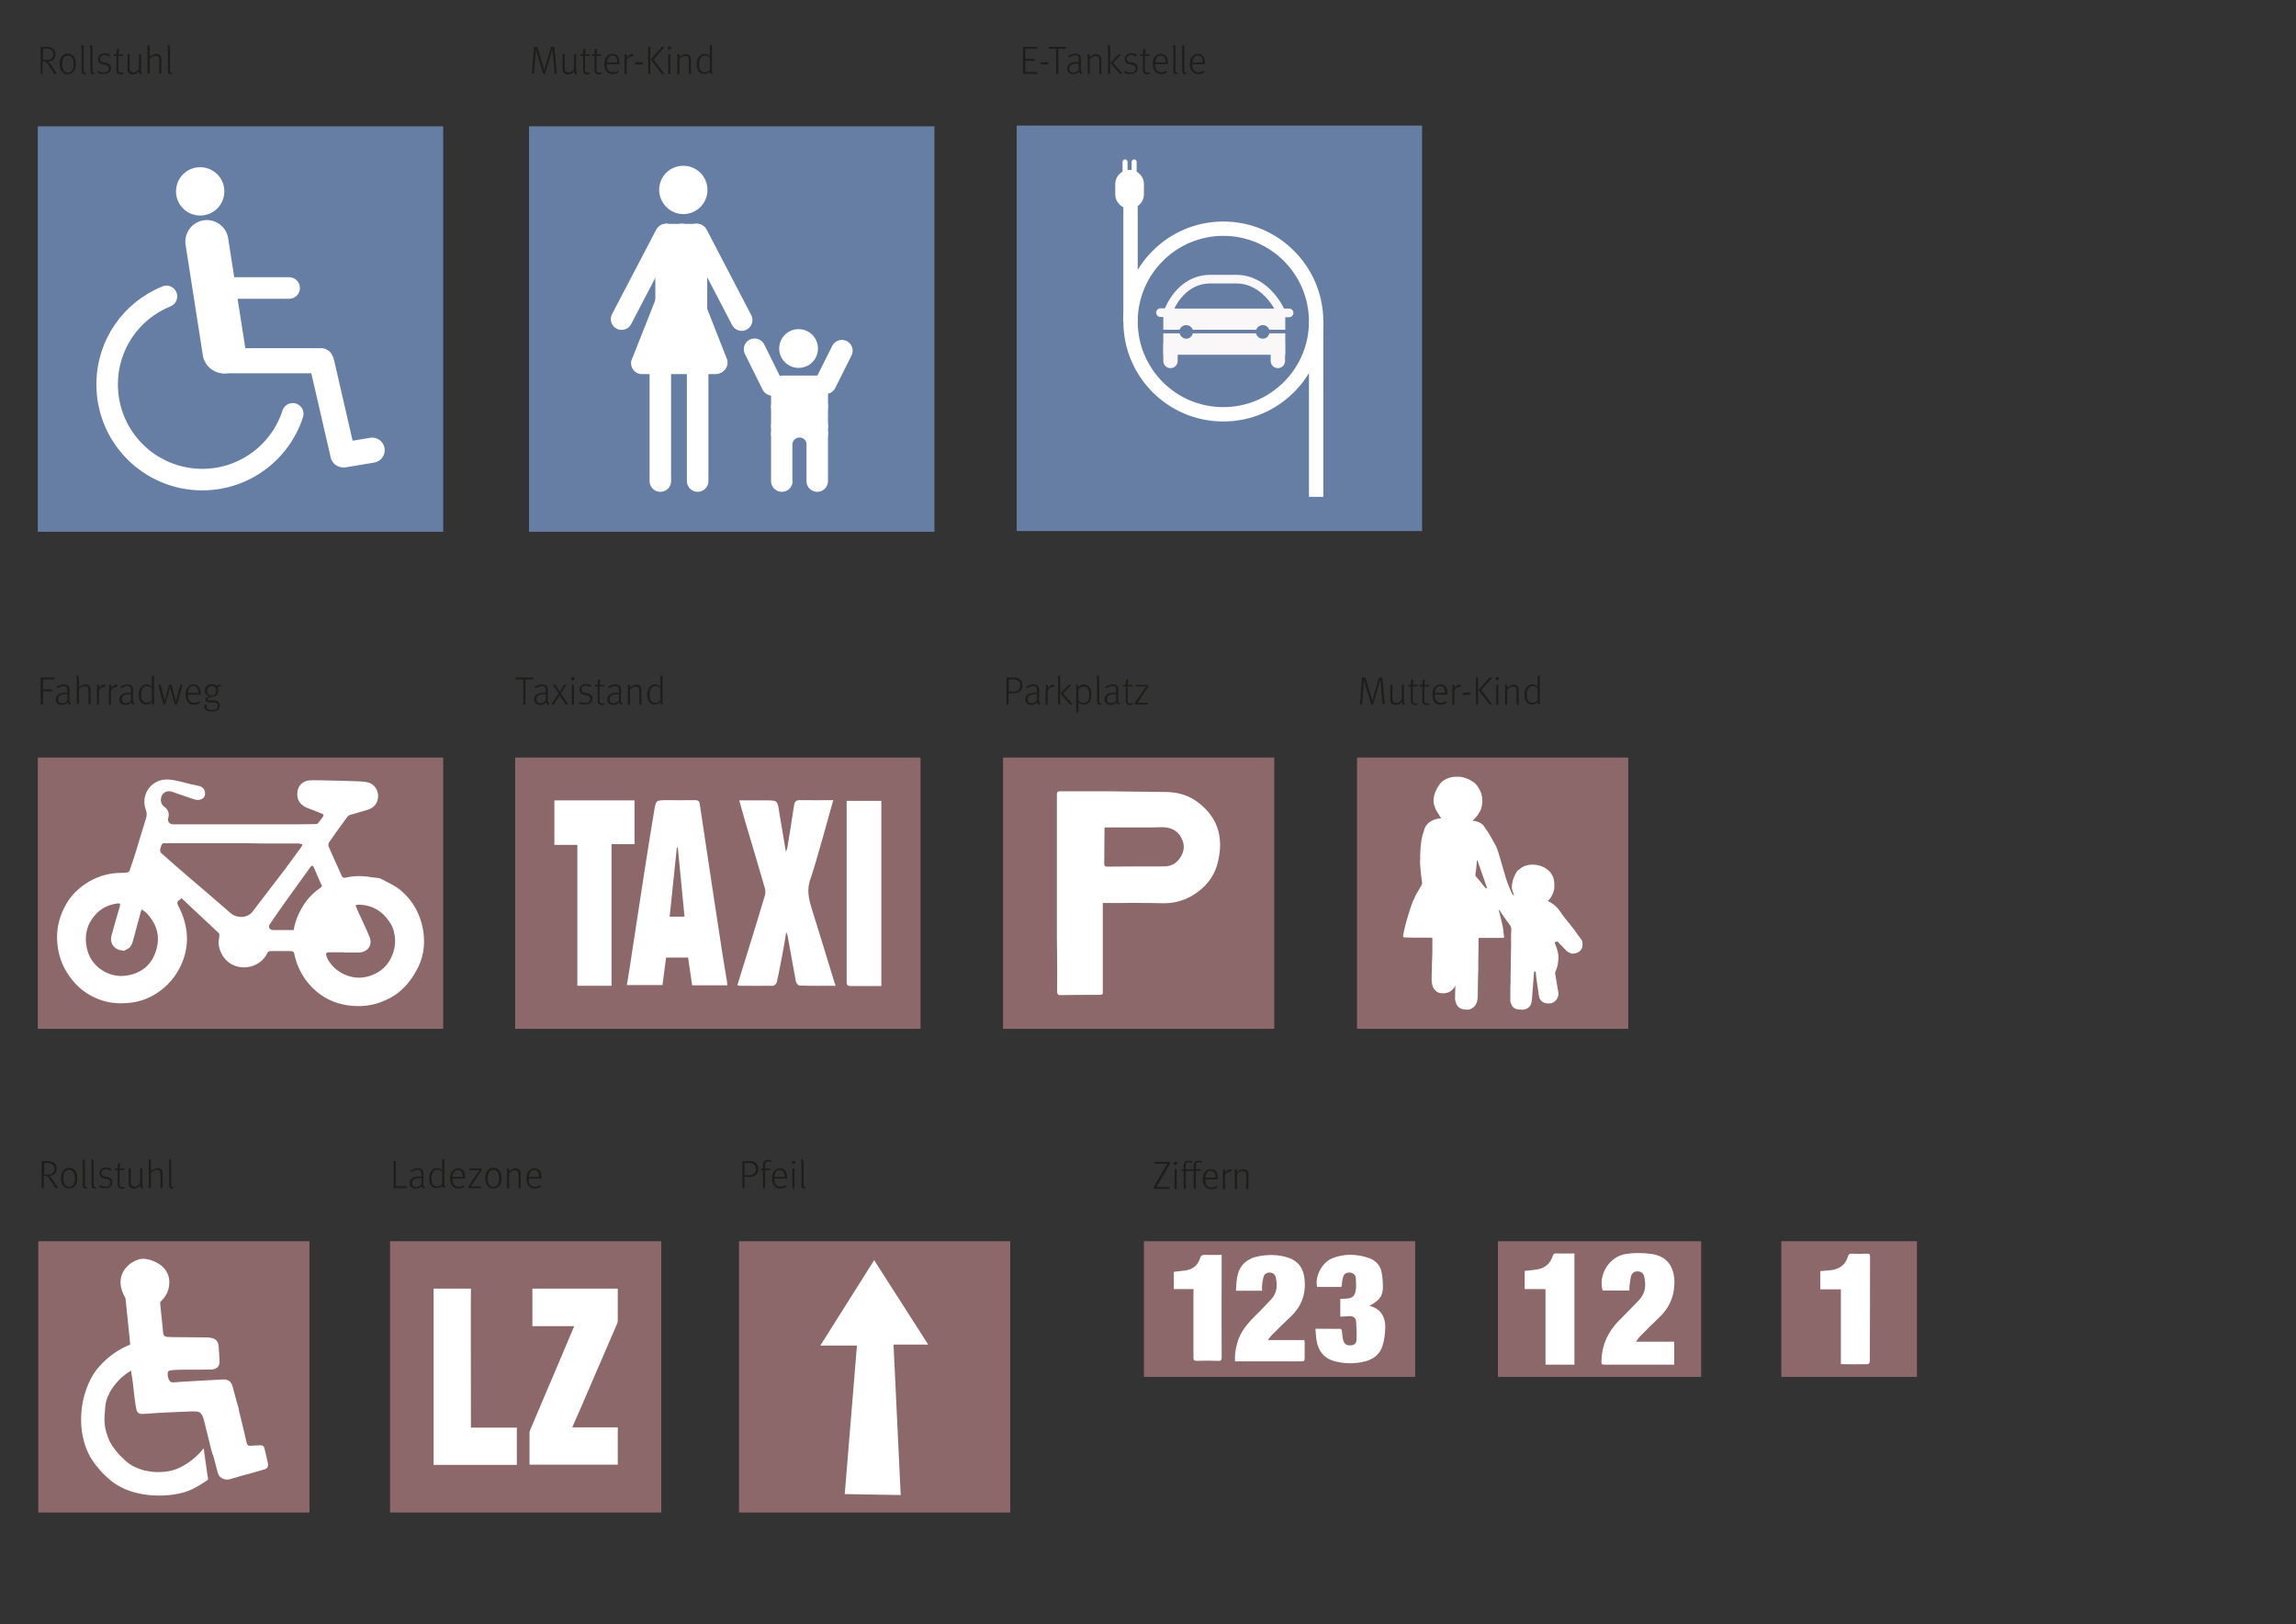 <?xml version="1.0" encoding="utf-8"?>
<!-- Generator: Adobe Illustrator 28.0.0, SVG Export Plug-In . SVG Version: 6.00 Build 0)  -->
<svg version="1.1" xmlns="http://www.w3.org/2000/svg" xmlns:xlink="http://www.w3.org/1999/xlink" x="0px" y="0px"
	 viewBox="0 0 960 679.1" style="enable-background:new 0 0 960 679.1;" xml:space="preserve">
<rect x="0" y="0" width="960" height="679.1" fill="#333333" stroke="none"/>
<style type="text/css">
	.st0{fill:#8C686A;}
	.st1{fill:#677EA4;}
	.st2{fill:#F9F7F7;}
	.st3{fill:none;stroke:#1D1D1B;stroke-width:0.6;}
	.st4{fill:none;stroke:#FFFFFF;stroke-width:9;stroke-linecap:round;}
	.st5{fill:none;stroke:#FFFFFF;stroke-width:18;stroke-linecap:round;}
	.st6{fill:none;stroke:#FFFFFF;stroke-width:10.5;stroke-linecap:round;}
	.st7{fill:#FFFFFF;}
	.st8{fill:none;stroke:#677EA4;stroke-width:6;stroke-linecap:round;}
	.st9{fill:#1D1D1B;}
	.st10{fill:none;stroke:#FFFFFF;stroke-width:6;}
	.st11{fill:none;stroke:#FFFFFF;stroke-width:12;stroke-linecap:round;}
	.st12{fill:none;stroke:#FFFFFF;stroke-width:2.1;stroke-linecap:round;}
	.st13{fill:none;stroke:#F9F7F7;stroke-width:6;stroke-linecap:round;}
	.st14{fill:none;stroke:#677EA4;stroke-width:1.5;}
	.st15{fill:none;stroke:#F9F7F7;stroke-width:3.6;}
	.st16{fill:none;stroke:#F9F7F7;stroke-width:3.6;stroke-linecap:round;}
</style>
<g id="Ebene_2">
	<g>
		<path d="M-215.1-760.5c0.5-0.1,1.3-0.2,2-0.2c1.1,0,1.8,0.2,2.3,0.7c0.4,0.4,0.6,0.9,0.6,1.5c0,1.1-0.7,1.8-1.5,2.1v0
			c0.6,0.2,1,0.8,1.2,1.6c0.3,1.1,0.5,1.9,0.6,2.2h-1.1c-0.1-0.2-0.3-0.9-0.5-1.9c-0.2-1.1-0.7-1.5-1.6-1.6h-1v3.5h-1V-760.5z
			 M-214.1-756.8h1.1c1.1,0,1.8-0.6,1.8-1.5c0-1-0.8-1.5-1.9-1.5c-0.5,0-0.9,0-1,0.1V-756.8z"/>
		<path d="M-205.4-752.5l-0.1-0.7h0c-0.3,0.5-0.9,0.9-1.8,0.9c-1.2,0-1.8-0.8-1.8-1.7c0-1.4,1.2-2.2,3.5-2.2v-0.1
			c0-0.5-0.1-1.3-1.3-1.3c-0.5,0-1.1,0.2-1.5,0.4l-0.2-0.7c0.5-0.3,1.2-0.5,1.9-0.5c1.8,0,2.2,1.2,2.2,2.4v2.2c0,0.5,0,1,0.1,1.4
			H-205.4z M-205.5-755.5c-1.2,0-2.5,0.2-2.5,1.3c0,0.7,0.5,1,1,1c0.8,0,1.2-0.5,1.4-1c0-0.1,0.1-0.2,0.1-0.3V-755.5z"/>
		<path d="M-202.8-756.8c0-0.6,0-1.1,0-1.6h0.9l0.1,1h0c0.3-0.6,1-1.1,1.9-1.1c0.8,0,2.1,0.5,2.1,2.5v3.5h-1.1v-3.3
			c0-0.9-0.3-1.7-1.3-1.7c-0.7,0-1.2,0.5-1.4,1.1c0,0.1-0.1,0.3-0.1,0.5v3.5h-1.1V-756.8z"/>
		<path d="M-191.1-761v7c0,0.5,0,1.1,0,1.5h-0.9l0-1h0c-0.3,0.6-1,1.1-2,1.1c-1.4,0-2.5-1.2-2.5-3c0-1.9,1.2-3.1,2.6-3.1
			c0.9,0,1.5,0.4,1.8,0.9h0v-3.5H-191.1z M-192.2-756c0-0.1,0-0.3,0-0.4c-0.2-0.7-0.7-1.2-1.5-1.2c-1.1,0-1.7,1-1.7,2.2
			c0,1.2,0.6,2.1,1.7,2.1c0.7,0,1.4-0.5,1.5-1.3c0-0.1,0-0.3,0-0.5V-756z"/>
		<path d="M-187.1-752.5v-0.6l0.8-0.8c2-1.9,2.9-2.9,2.9-4.1c0-0.8-0.4-1.5-1.5-1.5c-0.7,0-1.3,0.4-1.7,0.7l-0.3-0.7
			c0.5-0.5,1.3-0.8,2.2-0.8c1.7,0,2.4,1.2,2.4,2.3c0,1.4-1,2.6-2.7,4.2l-0.6,0.6v0h3.5v0.9H-187.1z"/>
		<path d="M-175.8-756.5c0,2.7-1,4.1-2.7,4.1c-1.5,0-2.6-1.4-2.6-4c0-2.6,1.1-4.1,2.7-4.1C-176.7-760.4-175.8-759-175.8-756.5z
			 M-180-756.4c0,2,0.6,3.2,1.6,3.2c1.1,0,1.6-1.3,1.6-3.3c0-1.9-0.5-3.2-1.6-3.2C-179.4-759.6-180-758.5-180-756.4z"/>
		<path d="M-172-756.4c0-0.7,0-1.3,0-1.9h0.9l0,1h0c0.4-0.7,1.1-1.1,2.1-1.1c1.4,0,2.5,1.2,2.5,3c0,2.1-1.3,3.1-2.6,3.1
			c-0.8,0-1.4-0.3-1.8-0.9h0v3.2h-1V-756.4z M-170.9-754.9c0,0.2,0,0.3,0,0.4c0.2,0.7,0.8,1.2,1.6,1.2c1.1,0,1.8-0.9,1.8-2.2
			c0-1.2-0.6-2.2-1.7-2.2c-0.7,0-1.4,0.5-1.6,1.3c0,0.1-0.1,0.3-0.1,0.4V-754.9z"/>
		<path d="M-164.8-758.3l0.8,1.2c0.2,0.3,0.4,0.6,0.6,0.9h0c0.2-0.3,0.4-0.6,0.6-1l0.8-1.2h1.1l-2,2.8l2,3h-1.2l-0.9-1.3
			c-0.2-0.3-0.4-0.7-0.6-1h0c-0.2,0.3-0.4,0.7-0.6,1l-0.8,1.3h-1.2l2.1-3l-2-2.8H-164.8z"/>
		<path d="M-209-738.5c-0.5,0.2-1.4,0.4-2.5,0.4c-1.2,0-2.2-0.3-3-1.1c-0.7-0.7-1.1-1.8-1.1-3c0-2.4,1.7-4.2,4.4-4.2
			c0.9,0,1.7,0.2,2,0.4l-0.3,0.9c-0.4-0.2-1-0.3-1.8-0.3c-2,0-3.2,1.2-3.2,3.2c0,2.1,1.2,3.3,3.1,3.3c0.7,0,1.2-0.1,1.4-0.2v-2.4
			h-1.6v-0.8h2.7V-738.5z"/>
		<path d="M-207.4-742.1c0-0.7,0-1.3,0-1.8h0.9l0,1.1h0c0.3-0.8,0.9-1.3,1.6-1.3c0.1,0,0.2,0,0.3,0v1c-0.1,0-0.2,0-0.4,0
			c-0.7,0-1.3,0.6-1.4,1.4c0,0.1,0,0.3,0,0.5v3.1h-1V-742.1z"/>
		<path d="M-198.4-741.1c0,2.1-1.5,3.1-2.9,3.1c-1.6,0-2.8-1.2-2.8-3c0-1.9,1.3-3.1,2.9-3.1C-199.5-744.1-198.4-742.8-198.4-741.1z
			 M-203-741c0,1.3,0.7,2.2,1.8,2.2c1,0,1.8-0.9,1.8-2.3c0-1-0.5-2.2-1.7-2.2C-202.4-743.3-203-742.1-203-741z M-202.9-745.6
			c0-0.3,0.3-0.6,0.6-0.6c0.3,0,0.6,0.3,0.6,0.6c0,0.3-0.2,0.6-0.6,0.6C-202.7-745-202.9-745.2-202.9-745.6z M-200.7-745.6
			c0-0.3,0.3-0.6,0.6-0.6c0.3,0,0.6,0.3,0.6,0.6c0,0.3-0.2,0.6-0.6,0.6C-200.4-745-200.7-745.2-200.7-745.6z"/>
		<path d="M-197-738.1v-5.4c0-1.4,0.3-2.1,0.9-2.6c0.5-0.4,1-0.6,1.8-0.6c1.1,0,2.1,0.7,2.1,2c0,0.4-0.1,0.8-0.3,1
			c-0.5,0.2-0.9,0.6-0.9,1s0.2,0.7,0.6,1c0.5,0.5,1,1,1,1.8c0,1.1-0.8,1.9-2.1,1.9c-0.4,0-0.9-0.1-1.3-0.3l0.2-0.8
			c0.3,0.2,0.6,0.2,1,0.2c0.8,0,1.2-0.5,1.2-1c0-0.5-0.2-0.8-0.6-1.2c-0.5-0.5-0.9-0.9-0.9-1.6c0-0.6,0.4-1.1,1.1-1.5
			c0.1-0.1,0.1-0.3,0.1-0.5c0-0.8-0.5-1.3-1.2-1.3c-0.9,0-1.4,0.6-1.4,2.4v5.5H-197z"/>
		<path d="M-189.9-740.8c0,1.4,0.9,2,2,2c0.8,0,1.2-0.1,1.6-0.3l0.2,0.8c-0.4,0.2-1,0.4-1.9,0.4c-1.8,0-2.9-1.2-2.9-2.9
			s1-3.1,2.7-3.1c1.9,0,2.4,1.7,2.4,2.7c0,0.2,0,0.4,0,0.5H-189.9z M-186.8-741.6c0-0.7-0.3-1.7-1.5-1.7c-1.1,0-1.5,1-1.6,1.7
			H-186.8z"/>
		<path d="M-181.9-742.4c0-0.6,0-1.1,0-1.6h0.9l0,0.9h0c0.3-0.6,0.9-1.1,1.8-1.1c0.8,0,1.4,0.5,1.6,1.2h0c0.2-0.3,0.4-0.6,0.6-0.8
			c0.3-0.3,0.7-0.4,1.3-0.4c0.8,0,1.9,0.5,1.9,2.5v3.4h-1v-3.3c0-1.1-0.4-1.8-1.3-1.8c-0.6,0-1.1,0.4-1.2,1c0,0.1-0.1,0.3-0.1,0.5
			v3.6h-1v-3.5c0-0.9-0.4-1.6-1.2-1.6c-0.7,0-1.1,0.5-1.3,1.1c-0.1,0.2-0.1,0.3-0.1,0.5v3.5h-1V-742.4z"/>
		<path d="M-168.7-738.1l-0.1-0.7h0c-0.3,0.5-0.9,0.9-1.8,0.9c-1.2,0-1.8-0.8-1.8-1.7c0-1.4,1.2-2.2,3.5-2.2v-0.1
			c0-0.5-0.1-1.3-1.3-1.3c-0.5,0-1.1,0.2-1.5,0.4l-0.2-0.7c0.5-0.3,1.2-0.5,1.9-0.5c1.8,0,2.2,1.2,2.2,2.4v2.2c0,0.5,0,1,0.1,1.4
			H-168.7z M-168.8-741.1c-1.2,0-2.5,0.2-2.5,1.3c0,0.7,0.5,1,1,1c0.8,0,1.2-0.5,1.4-1c0-0.1,0.1-0.2,0.1-0.3V-741.1z"/>
		<path d="M-166.1-746.6h1.1v8.5h-1.1V-746.6z"/>
		<path d="M-160.8-739.3c0.3,0.2,1,0.5,1.7,0.5c1.4,0,1.8-0.9,1.8-1.5c0-1.1-1-1.6-2-1.6h-0.6v-0.8h0.6c0.8,0,1.7-0.4,1.7-1.3
			c0-0.6-0.4-1.2-1.4-1.2c-0.6,0-1.2,0.3-1.6,0.5l-0.3-0.8c0.4-0.3,1.2-0.6,2-0.6c1.5,0,2.2,0.9,2.2,1.9c0,0.8-0.5,1.5-1.4,1.8v0
			c1,0.2,1.7,0.9,1.7,2c0,1.2-1,2.3-2.8,2.3c-0.9,0-1.6-0.3-2-0.5L-160.8-739.3z"/>
		<path d="M-215.3-725c0.5,0.3,1.2,0.5,1.9,0.5c1.1,0,1.7-0.6,1.7-1.4c0-0.8-0.4-1.2-1.5-1.6c-1.3-0.5-2.1-1.2-2.1-2.3
			c0-1.3,1-2.2,2.6-2.2c0.8,0,1.4,0.2,1.8,0.4l-0.3,0.9c-0.3-0.1-0.8-0.4-1.5-0.4c-1.1,0-1.5,0.7-1.5,1.2c0,0.8,0.5,1.1,1.6,1.6
			c1.4,0.5,2.1,1.2,2.1,2.4c0,1.2-0.9,2.3-2.8,2.3c-0.8,0-1.6-0.2-2.1-0.5L-215.3-725z"/>
		<path d="M-205-723.9c-0.3,0.1-0.9,0.3-1.7,0.3c-1.8,0-2.9-1.2-2.9-3c0-1.8,1.2-3.1,3.1-3.1c0.6,0,1.2,0.2,1.5,0.3l-0.2,0.8
			c-0.3-0.1-0.6-0.3-1.2-0.3c-1.3,0-2.1,1-2.1,2.2c0,1.3,0.9,2.2,2,2.2c0.6,0,1-0.2,1.3-0.3L-205-723.9z"/>
		<path d="M-203.8-732.2h1.1v3.6h0c0.2-0.3,0.4-0.6,0.8-0.7c0.3-0.2,0.7-0.3,1.1-0.3c0.8,0,2,0.5,2,2.5v3.5h-1.1v-3.3
			c0-0.9-0.3-1.7-1.3-1.7c-0.7,0-1.2,0.5-1.4,1.1c-0.1,0.1-0.1,0.3-0.1,0.5v3.5h-1.1V-732.2z"/>
		<path d="M-197.1-727.7c0-0.7,0-1.3,0-1.8h0.9l0,1.1h0c0.3-0.8,0.9-1.3,1.6-1.3c0.1,0,0.2,0,0.3,0v1c-0.1,0-0.2,0-0.4,0
			c-0.7,0-1.3,0.6-1.4,1.4c0,0.1,0,0.3,0,0.5v3.1h-1V-727.7z"/>
		<path d="M-192-731.2c0,0.4-0.3,0.6-0.7,0.6c-0.4,0-0.6-0.3-0.6-0.6c0-0.4,0.3-0.7,0.7-0.7C-192.2-731.8-192-731.5-192-731.2z
			 M-193.2-723.7v-5.8h1.1v5.8H-193.2z"/>
		<path d="M-190.3-723.7v-5h-0.8v-0.8h0.8v-0.3c0-0.8,0.2-1.6,0.7-2c0.4-0.4,0.9-0.5,1.4-0.5c0.4,0,0.7,0.1,0.9,0.2l-0.1,0.8
			c-0.2-0.1-0.4-0.1-0.7-0.1c-0.9,0-1.1,0.8-1.1,1.7v0.3h1.4v0.8h-1.4v5H-190.3z"/>
		<path d="M-185.5-731.2v1.7h1.5v0.8h-1.5v3.1c0,0.7,0.2,1.1,0.8,1.1c0.3,0,0.5,0,0.6-0.1l0,0.8c-0.2,0.1-0.5,0.1-0.9,0.1
			c-0.5,0-0.9-0.2-1.1-0.4c-0.3-0.3-0.4-0.8-0.4-1.5v-3.2h-0.9v-0.8h0.9v-1.4L-185.5-731.2z"/>
		<path d="M-175.4-725.3c0,0.6,0,1.1,0,1.6h-0.9l-0.1-0.9h0c-0.3,0.5-0.9,1.1-1.9,1.1c-0.9,0-2-0.5-2-2.5v-3.4h1.1v3.2
			c0,1.1,0.3,1.8,1.3,1.8c0.7,0,1.2-0.5,1.4-1c0.1-0.2,0.1-0.3,0.1-0.5v-3.6h1.1V-725.3z"/>
		<path d="M-173.6-728c0-0.6,0-1.1,0-1.6h0.9l0,0.9h0c0.3-0.6,0.9-1.1,1.8-1.1c0.8,0,1.4,0.5,1.6,1.2h0c0.2-0.3,0.4-0.6,0.6-0.8
			c0.3-0.3,0.7-0.4,1.3-0.4c0.8,0,1.9,0.5,1.9,2.5v3.4h-1v-3.3c0-1.1-0.4-1.8-1.3-1.8c-0.6,0-1.1,0.4-1.2,1c0,0.1-0.1,0.3-0.1,0.5
			v3.6h-1v-3.5c0-0.9-0.4-1.6-1.2-1.6c-0.7,0-1.1,0.5-1.3,1.1c-0.1,0.2-0.1,0.3-0.1,0.5v3.5h-1V-728z"/>
		<path d="M-163.3-729.5l0.8,3c0.2,0.6,0.3,1.2,0.4,1.8h0c0.1-0.6,0.3-1.2,0.5-1.8l0.9-3h0.9l0.9,2.9c0.2,0.7,0.4,1.3,0.5,1.9h0
			c0.1-0.6,0.3-1.2,0.4-1.9l0.8-2.9h1l-1.9,5.8h-1l-0.9-2.8c-0.2-0.6-0.4-1.2-0.5-1.9h0c-0.1,0.7-0.3,1.3-0.5,1.9l-0.9,2.8h-1
			l-1.8-5.8H-163.3z"/>
		<path d="M-151.7-723.7l-0.1-0.7h0c-0.3,0.5-0.9,0.9-1.8,0.9c-1.2,0-1.8-0.8-1.8-1.7c0-1.4,1.2-2.2,3.5-2.2v-0.1
			c0-0.5-0.1-1.3-1.3-1.3c-0.5,0-1.1,0.2-1.5,0.4l-0.2-0.7c0.5-0.3,1.2-0.5,1.9-0.5c1.8,0,2.2,1.2,2.2,2.4v2.2c0,0.5,0,1,0.1,1.4
			H-151.7z M-151.9-726.7c-1.2,0-2.5,0.2-2.5,1.3c0,0.7,0.5,1,1,1c0.8,0,1.2-0.5,1.4-1c0-0.1,0.1-0.2,0.1-0.3V-726.7z"/>
		<path d="M-149.2-728c0-0.6,0-1.1,0-1.6h0.9l0.1,1h0c0.3-0.6,1-1.1,1.9-1.1c0.8,0,2.1,0.5,2.1,2.5v3.5h-1.1v-3.3
			c0-0.9-0.3-1.7-1.3-1.7c-0.7,0-1.2,0.5-1.4,1.1c0,0.1-0.1,0.3-0.1,0.5v3.5h-1.1V-728z"/>
		<path d="M-137.5-732.2v7c0,0.5,0,1.1,0,1.5h-0.9l0-1h0c-0.3,0.6-1,1.1-2,1.1c-1.4,0-2.5-1.2-2.5-3c0-1.9,1.2-3.1,2.6-3.1
			c0.9,0,1.5,0.4,1.8,0.9h0v-3.5H-137.5z M-138.6-727.2c0-0.1,0-0.3,0-0.4c-0.2-0.7-0.7-1.2-1.5-1.2c-1.1,0-1.7,1-1.7,2.2
			c0,1.2,0.6,2.1,1.7,2.1c0.7,0,1.4-0.5,1.5-1.3c0-0.1,0-0.3,0-0.5V-727.2z"/>
		<path d="M-135.2-726.4c0,1.4,0.9,2,2,2c0.8,0,1.2-0.1,1.6-0.3l0.2,0.8c-0.4,0.2-1,0.4-1.9,0.4c-1.8,0-2.9-1.2-2.9-2.9
			c0-1.8,1-3.1,2.7-3.1c1.9,0,2.4,1.7,2.4,2.7c0,0.2,0,0.4,0,0.5H-135.2z M-132.1-727.2c0-0.7-0.3-1.7-1.5-1.7c-1.1,0-1.5,1-1.6,1.7
			H-132.1z"/>
		<path d="M-129.7-732.2h1.1v8.5h-1.1V-732.2z"/>
		<path d="M-126.9-728c0-0.6,0-1.1,0-1.6h0.9l0.1,1h0c0.3-0.6,1-1.1,1.9-1.1c0.8,0,2.1,0.5,2.1,2.5v3.5h-1.1v-3.3
			c0-0.9-0.3-1.7-1.3-1.7c-0.7,0-1.2,0.5-1.4,1.1c0,0.1-0.1,0.3-0.1,0.5v3.5h-1.1V-728z"/>
		<path d="M-213.8-711.9l-0.8,2.5h-1.1l2.7-8.1h1.3l2.8,8.1h-1.1l-0.9-2.5H-213.8z M-211.2-712.7l-0.8-2.3c-0.2-0.5-0.3-1-0.4-1.5h0
			c-0.1,0.5-0.3,1-0.4,1.5l-0.8,2.3H-211.2z"/>
		<path d="M-207.9-709.3c0-0.4,0-1,0-1.5v-7h1v3.6h0c0.4-0.6,1-1.1,2-1.1c1.4,0,2.5,1.2,2.4,3c0,2.1-1.3,3.1-2.6,3.1
			c-0.8,0-1.5-0.3-1.9-1.1h0l0,1H-207.9z M-206.8-711.6c0,0.1,0,0.3,0,0.4c0.2,0.7,0.8,1.2,1.6,1.2c1.1,0,1.8-0.9,1.8-2.2
			c0-1.2-0.6-2.2-1.7-2.2c-0.7,0-1.4,0.5-1.6,1.3c0,0.1-0.1,0.3-0.1,0.4V-711.6z"/>
		<path d="M-201.2-710.4c0.3,0.2,0.9,0.4,1.4,0.4c0.8,0,1.1-0.4,1.1-0.9c0-0.5-0.3-0.8-1.1-1.1c-1-0.4-1.5-0.9-1.5-1.6
			c0-0.9,0.8-1.7,2-1.7c0.6,0,1.1,0.2,1.4,0.4l-0.3,0.8c-0.2-0.1-0.6-0.3-1.2-0.3c-0.6,0-1,0.4-1,0.8c0,0.5,0.3,0.7,1.1,1
			c1,0.4,1.5,0.9,1.5,1.8c0,1-0.8,1.7-2.2,1.7c-0.6,0-1.2-0.2-1.6-0.4L-201.2-710.4z"/>
		<path d="M-195-716.8v1.7h1.5v0.8h-1.5v3.1c0,0.7,0.2,1.1,0.8,1.1c0.3,0,0.5,0,0.6-0.1l0,0.8c-0.2,0.1-0.5,0.1-0.9,0.1
			c-0.5,0-0.9-0.2-1.1-0.4c-0.3-0.3-0.4-0.8-0.4-1.5v-3.2h-0.9v-0.8h0.9v-1.4L-195-716.8z"/>
		<path d="M-189.1-709.3l-0.1-0.7h0c-0.3,0.5-0.9,0.9-1.8,0.9c-1.2,0-1.8-0.8-1.8-1.7c0-1.4,1.2-2.2,3.5-2.2v-0.1
			c0-0.5-0.1-1.3-1.3-1.3c-0.5,0-1.1,0.2-1.5,0.4l-0.2-0.7c0.5-0.3,1.2-0.5,1.9-0.5c1.8,0,2.2,1.2,2.2,2.4v2.2c0,0.5,0,1,0.1,1.4
			H-189.1z M-192-716.8c0-0.3,0.3-0.6,0.6-0.6s0.6,0.3,0.6,0.6c0,0.3-0.2,0.6-0.6,0.6C-191.8-716.2-192-716.4-192-716.8z
			 M-189.2-712.3c-1.2,0-2.5,0.2-2.5,1.3c0,0.7,0.5,1,1,1c0.8,0,1.2-0.5,1.4-1c0-0.1,0.1-0.2,0.1-0.3V-712.3z M-189.8-716.8
			c0-0.3,0.3-0.6,0.6-0.6s0.6,0.3,0.6,0.6c0,0.3-0.2,0.6-0.6,0.6C-189.5-716.2-189.8-716.4-189.8-716.8z"/>
		<path d="M-186.5-713.6c0-0.6,0-1.1,0-1.6h0.9l0.1,1h0c0.3-0.6,1-1.1,1.9-1.1c0.8,0,2.1,0.5,2.1,2.5v3.5h-1.1v-3.3
			c0-0.9-0.3-1.7-1.3-1.7c-0.7,0-1.2,0.5-1.4,1.1c0,0.1-0.1,0.3-0.1,0.5v3.5h-1.1V-713.6z"/>
		<path d="M-174.8-717.8v7c0,0.5,0,1.1,0,1.5h-0.9l0-1h0c-0.3,0.6-1,1.1-2,1.1c-1.4,0-2.5-1.2-2.5-3c0-1.9,1.2-3.1,2.6-3.1
			c0.9,0,1.5,0.4,1.8,0.9h0v-3.5H-174.8z M-175.9-712.8c0-0.1,0-0.3,0-0.4c-0.2-0.7-0.7-1.2-1.5-1.2c-1.1,0-1.7,1-1.7,2.2
			c0,1.2,0.6,2.1,1.7,2.1c0.7,0,1.4-0.5,1.5-1.3c0-0.1,0-0.3,0-0.5V-712.8z"/>
		<path d="M-172.5-712c0,1.4,0.9,2,2,2c0.8,0,1.2-0.1,1.6-0.3l0.2,0.8c-0.4,0.2-1,0.4-1.9,0.4c-1.8,0-2.9-1.2-2.9-2.9s1-3.1,2.7-3.1
			c1.9,0,2.4,1.7,2.4,2.7c0,0.2,0,0.4,0,0.5H-172.5z M-169.4-712.8c0-0.7-0.3-1.7-1.5-1.7c-1.1,0-1.5,1-1.6,1.7H-169.4z"/>
		<path d="M-164.6-710.5c0.3,0.2,1,0.5,1.7,0.5c1.4,0,1.8-0.9,1.8-1.5c0-1.1-1-1.6-2-1.6h-0.6v-0.8h0.6c0.8,0,1.7-0.4,1.7-1.3
			c0-0.6-0.4-1.2-1.4-1.2c-0.6,0-1.2,0.3-1.6,0.5l-0.3-0.8c0.4-0.3,1.2-0.6,2-0.6c1.5,0,2.2,0.9,2.2,1.9c0,0.8-0.5,1.5-1.4,1.8v0
			c1,0.2,1.7,0.9,1.7,2c0,1.2-1,2.3-2.8,2.3c-0.9,0-1.6-0.3-2-0.5L-164.6-710.5z"/>
		<path d="M-158.5-710.5c0.3,0.2,1,0.5,1.7,0.5c1.4,0,1.8-0.9,1.8-1.5c0-1.1-1-1.6-2-1.6h-0.6v-0.8h0.6c0.8,0,1.7-0.4,1.7-1.3
			c0-0.6-0.4-1.2-1.4-1.2c-0.6,0-1.2,0.3-1.6,0.5l-0.3-0.8c0.4-0.3,1.2-0.6,2-0.6c1.5,0,2.2,0.9,2.2,1.9c0,0.8-0.5,1.5-1.4,1.8v0
			c1,0.2,1.7,0.9,1.7,2c0,1.2-1,2.3-2.8,2.3c-0.9,0-1.6-0.3-2-0.5L-158.5-710.5z"/>
		<path d="M-149.7-713.2c0-0.7,0-1.3,0-1.9h0.9l0,1h0c0.4-0.7,1.1-1.1,2.1-1.1c1.4,0,2.5,1.2,2.5,3c0,2.1-1.3,3.1-2.6,3.1
			c-0.8,0-1.4-0.3-1.8-0.9h0v3.2h-1V-713.2z M-148.6-711.7c0,0.2,0,0.3,0,0.4c0.2,0.7,0.8,1.2,1.6,1.2c1.1,0,1.8-0.9,1.8-2.2
			c0-1.2-0.6-2.2-1.7-2.2c-0.7,0-1.4,0.5-1.6,1.3c0,0.1-0.1,0.3-0.1,0.4V-711.7z"/>
		<path d="M-142.5-715.1l0.8,1.2c0.2,0.3,0.4,0.6,0.6,0.9h0c0.2-0.3,0.4-0.6,0.6-1l0.8-1.2h1.1l-2,2.8l2,3h-1.2l-0.9-1.3
			c-0.2-0.3-0.4-0.7-0.6-1h0c-0.2,0.3-0.4,0.7-0.6,1l-0.8,1.3h-1.2l2.1-3l-2-2.8H-142.5z"/>
	</g>
</g>
<g id="Ebene_1">
	<rect x="215.4" y="316.7" class="st0" width="169.5" height="113.4"/>
	<rect x="15.8" y="52.8" class="st1" width="169.5" height="169.5"/>
	<rect x="15.8" y="316.7" class="st0" width="169.5" height="113.4"/>
	<rect x="567.4" y="316.7" class="st0" width="113.4" height="113.4"/>
	<rect x="16" y="518.9" class="st0" width="113.4" height="113.4"/>
	<rect x="163.1" y="518.9" class="st0" width="113.4" height="113.4"/>
	<rect x="419.4" y="316.7" class="st0" width="113.4" height="113.4"/>
	<rect x="221.2" y="52.8" class="st1" width="169.5" height="169.5"/>
	<rect x="425.1" y="52.5" class="st1" width="169.5" height="169.5"/>
	<path class="st2" d="M130.2,99.1"/>
	<path class="st3" d="M130.2,99.1"/>
	<path class="st4" d="M69.6,123.9C55,129.8,44.8,144,44.8,160.7c0,22,17.8,39.8,39.8,39.8c17.7,0,32.7-11.6,37.8-27.5"/>
	<line class="st5" x1="86.5" y1="101" x2="93.7" y2="147.1"/>
	<line class="st4" x1="89.4" y1="120.4" x2="120.9" y2="120.4"/>
	<line class="st6" x1="93.7" y1="150.8" x2="134.2" y2="150.8"/>
	<line class="st6" x1="134.6" y1="151.9" x2="143.4" y2="190.1"/>
	<line class="st6" x1="144.2" y1="190.1" x2="155.6" y2="188.2"/>
	<path class="st7" d="M83.7,90.1c5.6,0,10.1-4.5,10.1-10.1c0-5.6-4.5-10.1-10.1-10.1s-10.1,4.5-10.1,10.1
		C73.6,85.6,78.1,90.1,83.7,90.1"/>
	<path class="st7" d="M285.7,89.5c5.6,0,10.1-4.5,10.1-10.1c0-5.6-4.5-10.1-10.1-10.1c-5.6,0-10.1,4.5-10.1,10.1
		C275.7,85,280.2,89.5,285.7,89.5"/>
	<path class="st7" d="M333.9,153.8c4.5,0,8.1-3.6,8.1-8.1c0-4.5-3.6-8.1-8.1-8.1c-4.5,0-8.1,3.6-8.1,8.1
		C325.8,150.2,329.5,153.8,333.9,153.8"/>
	<line class="st4" x1="291.5" y1="98.1" x2="310.1" y2="133.8"/>
	<line class="st4" x1="285" y1="114.2" x2="299.7" y2="151.6"/>
	<line class="st4" x1="268.5" y1="151.6" x2="283.3" y2="114.2"/>
	<line class="st4" x1="259.9" y1="133.4" x2="278.1" y2="98.6"/>
	<line class="st4" x1="276.1" y1="201.1" x2="276.1" y2="156"/>
	<line class="st4" x1="326.9" y1="201.1" x2="326.9" y2="161.8"/>
	<line class="st4" x1="327.4" y1="161.5" x2="342.2" y2="161.5"/>
	<line class="st4" x1="326.9" y1="178.2" x2="341.7" y2="178.2"/>
	<line class="st4" x1="326.9" y1="181.3" x2="341.7" y2="181.3"/>
	<line class="st4" x1="326.9" y1="170" x2="341.7" y2="170"/>
	<line class="st8" x1="334.3" y1="200.7" x2="334.3" y2="185.9"/>
	<line class="st4" x1="278.5" y1="143.1" x2="278.5" y2="98"/>
	<line class="st4" x1="291.2" y1="143.1" x2="291.2" y2="98"/>
	<line class="st4" x1="285.1" y1="143.1" x2="285.1" y2="98"/>
	<line class="st4" x1="278.6" y1="98.1" x2="291" y2="98.1"/>
	<line class="st4" x1="268.4" y1="151.9" x2="299.2" y2="151.9"/>
	<line class="st4" x1="271.8" y1="146.9" x2="295.8" y2="146.9"/>
	<line class="st4" x1="291.7" y1="201.1" x2="291.7" y2="156"/>
	<line class="st4" x1="341.7" y1="201.1" x2="341.7" y2="161.8"/>
	<line class="st4" x1="345.2" y1="160.2" x2="352" y2="146.6"/>
	<line class="st4" x1="315.5" y1="146" x2="322.9" y2="160.9"/>
	<g>
		<path class="st9" d="M17,19.6h2.3c1.5,0,2.3,0.3,2.8,0.7c0.5,0.4,1.1,1.2,1.1,2.4c0,1.9-1.2,3-3.1,3h-0.1c0.5,0.3,0.9,0.7,1.5,1.6
			c0.7,1.1,2,3.2,2.3,3.6h-1.2c-0.2-0.5-1.6-2.8-2.7-4.2c-0.4-0.6-0.8-1-1.6-1h-0.5v5.2H17V19.6z M19.3,25.1c1.1,0,1.7-0.2,2.2-0.6
			c0.4-0.3,0.8-1,0.8-1.9c0-0.9-0.5-1.6-1.1-1.9c-0.4-0.2-0.9-0.4-1.8-0.4H18v4.8H19.3z"/>
		<path class="st9" d="M25.7,29.7c-0.5-0.7-0.8-1.7-0.8-3c0-1.3,0.3-2.3,0.9-3.1c0.5-0.7,1.4-1.2,2.5-1.2c1.4,0,2.2,0.7,2.7,1.4
			c0.5,0.7,0.7,1.7,0.7,3c0,1.1-0.2,2-0.6,2.7c-0.5,0.9-1.5,1.5-2.8,1.5C27.1,31.1,26.3,30.5,25.7,29.7z M30.4,29.1
			c0.3-0.7,0.4-1.2,0.4-2.1c0-1.2-0.2-2-0.5-2.6c-0.3-0.7-1.1-1.1-1.9-1.1c-0.9,0-1.6,0.5-1.9,1c-0.3,0.6-0.5,1.4-0.5,2.4
			c0,1.2,0.2,2.2,0.6,2.7c0.3,0.5,1,1,1.9,1C29.4,30.3,30.1,29.8,30.4,29.1z"/>
		<path class="st9" d="M34.1,29.6v-8.9c0-1-0.2-1.6-0.2-1.7l0.9-0.2c0,0.1,0.2,0.7,0.2,1.9v8.7c0,0.7,0.1,0.9,0.5,0.9
			c0.1,0,0.2,0,0.2,0l0.2,0.6C35.6,31,35.5,31,35.2,31C34.4,31,34.1,30.6,34.1,29.6z"/>
		<path class="st9" d="M37.8,29.6v-8.9c0-1-0.2-1.6-0.2-1.7l0.9-0.2c0,0.1,0.2,0.7,0.2,1.9v8.7c0,0.7,0.1,0.9,0.5,0.9
			c0.1,0,0.2,0,0.2,0l0.2,0.6C39.3,31,39.2,31,38.9,31C38.1,31,37.8,30.6,37.8,29.6z"/>
		<path class="st9" d="M40.7,30.3l0.3-0.7c0.7,0.5,1.6,0.7,2.6,0.7c1.2,0,1.9-0.7,1.9-1.7c0-0.8-0.4-1.3-1.5-1.5l-1-0.2
			c-1.3-0.3-2-1-2-2.2c0-1.4,1.1-2.4,2.7-2.4c0.9,0,1.7,0.2,2.3,0.6l-0.4,0.7c-0.6-0.3-1.3-0.6-2-0.6c-1.1,0-1.8,0.7-1.8,1.6
			c0,0.8,0.4,1.2,1.4,1.4l1.1,0.2c1.5,0.3,2.1,1.1,2.1,2.2c0,1.5-1.1,2.5-2.9,2.5C42.6,31.1,41.5,30.8,40.7,30.3z"/>
		<path class="st9" d="M49.3,30.8c-0.4-0.3-0.6-0.8-0.6-1.5v-5.9h-1.1v-0.7h1.1c0-0.8,0.1-1.9,0.1-2.1l1-0.2c0,0.2-0.2,1.2-0.2,2.3
			h2l-0.3,0.7h-1.8V29c0,0.9,0.3,1.4,1.1,1.4c0.4,0,0.6-0.1,0.9-0.2l0.1,0.6c-0.4,0.2-0.8,0.3-1.3,0.3C49.9,31.1,49.6,31,49.3,30.8z
			"/>
		<path class="st9" d="M58.1,29.8c-0.6,0.8-1.5,1.3-2.6,1.3c-1,0-1.6-0.4-1.9-1c-0.2-0.3-0.3-0.8-0.3-1.3v-6.1l0.9-0.2v6
			c0,0.7,0.1,1.1,0.5,1.4c0.3,0.2,0.7,0.4,1.1,0.4c0.9,0,1.7-0.5,2.3-1.5v-6.1l0.9-0.1v6.3c0,1,0.1,1.4,0.4,1.7l-0.6,0.6
			C58.3,30.8,58.1,30.4,58.1,29.8z"/>
		<path class="st9" d="M61.7,20.7c0-1-0.2-1.6-0.2-1.7l0.9-0.2c0,0.1,0.2,0.7,0.2,1.9v2.2c0,0.4,0,0.9,0,1c0.7-0.7,1.7-1.4,2.7-1.4
			c1.3,0,2.2,0.8,2.2,2.3v6h-0.9V25c0-0.6-0.1-1-0.4-1.3c-0.2-0.2-0.6-0.4-1.1-0.4c-0.8,0-1.8,0.5-2.5,1.4v6.1h-0.9V20.7z"/>
		<path class="st9" d="M70.2,29.6v-8.9c0-1-0.2-1.6-0.2-1.7l0.9-0.2c0,0.1,0.2,0.7,0.2,1.9v8.7c0,0.7,0.1,0.9,0.5,0.9
			c0.1,0,0.2,0,0.2,0l0.2,0.6C71.7,31,71.6,31,71.3,31C70.5,31,70.2,30.6,70.2,29.6z"/>
	</g>
	<g>
		<path class="st9" d="M17,283.2h5.8l-0.1,0.8H18v4.2h3.8v0.8H18v5.5H17V283.2z"/>
		<path class="st9" d="M28.3,293.6c-0.7,0.8-1.4,1.1-2.4,1.1c-2,0-2.6-1.2-2.6-2.3c0-1.9,1.6-2.8,4.2-2.8c0.3,0,0.6,0,0.7,0v-0.8
			c0-0.8-0.1-1.2-0.3-1.5c-0.3-0.3-0.6-0.5-1.2-0.5c-1,0-2,0.5-2.7,1l-0.4-0.6c1-0.7,2.1-1.1,3.2-1.1c1,0,1.7,0.4,2,1
			c0.3,0.6,0.3,1.2,0.3,1.9l-0.1,3c0,1.3,0.1,1.8,0.7,2.1l-0.5,0.6C28.8,294.6,28.5,294.1,28.3,293.6z M28.2,292.7
			c0-0.1,0-0.6,0-0.8c0-0.3,0-1.5,0-1.7c-0.2,0-0.5,0-0.7,0c-2.2,0-3.2,0.7-3.2,2.1c0,1,0.5,1.7,1.8,1.7
			C27,294,27.8,293.5,28.2,292.7z"/>
		<path class="st9" d="M32.1,284.3c0-1-0.2-1.6-0.2-1.7l0.9-0.2c0,0.1,0.2,0.7,0.2,1.9v2.2c0,0.4,0,0.9,0,1c0.7-0.7,1.7-1.4,2.7-1.4
			c1.3,0,2.2,0.8,2.2,2.3v6H37v-5.9c0-0.6-0.1-1-0.4-1.3c-0.2-0.2-0.6-0.4-1.1-0.4c-0.8,0-1.8,0.5-2.5,1.4v6.1h-0.9V284.3z"/>
		<path class="st9" d="M40.7,288c0-1.1-0.2-1.6-0.3-1.6l0.9-0.2c0,0.1,0.3,0.5,0.2,1.4c0.2-0.3,0.5-0.7,0.9-0.9
			c0.5-0.4,0.9-0.5,1.4-0.5c0.2,0,0.4,0.1,0.4,0.1l-0.4,1c-0.1,0-0.2-0.1-0.4-0.1c-0.5,0-1,0.2-1.4,0.6s-0.6,0.7-0.6,1.4v5.4h-0.9
			V288z"/>
		<path class="st9" d="M45.7,288c0-1.1-0.2-1.6-0.3-1.6l0.9-0.2c0,0.1,0.3,0.5,0.2,1.4c0.2-0.3,0.5-0.7,0.9-0.9
			c0.5-0.4,0.9-0.5,1.4-0.5c0.2,0,0.4,0.1,0.4,0.1l-0.4,1c-0.1,0-0.2-0.1-0.4-0.1c-0.5,0-1,0.2-1.4,0.6s-0.6,0.7-0.6,1.4v5.4h-0.9
			V288z"/>
		<path class="st9" d="M54.9,293.6c-0.7,0.8-1.4,1.1-2.4,1.1c-2,0-2.6-1.2-2.6-2.3c0-1.9,1.6-2.8,4.2-2.8c0.3,0,0.6,0,0.7,0v-0.8
			c0-0.8-0.1-1.2-0.3-1.5c-0.3-0.3-0.6-0.5-1.2-0.5c-1,0-2,0.5-2.7,1l-0.4-0.6c1-0.7,2.1-1.1,3.2-1.1c1,0,1.7,0.4,2,1
			c0.3,0.6,0.3,1.2,0.3,1.9l-0.1,3c0,1.3,0.1,1.8,0.7,2.1l-0.5,0.6C55.4,294.6,55,294.1,54.9,293.6z M54.8,292.7c0-0.1,0-0.6,0-0.8
			c0-0.3,0-1.5,0-1.7c-0.2,0-0.5,0-0.7,0c-2.2,0-3.2,0.7-3.2,2.1c0,1,0.5,1.7,1.8,1.7C53.5,294,54.3,293.5,54.8,292.7z"/>
		<path class="st9" d="M58.8,293.4c-0.5-0.7-0.8-1.7-0.8-3c0-1.6,0.5-2.8,1.4-3.6c0.6-0.5,1.1-0.7,1.8-0.7c1,0,1.8,0.4,2.3,1.1
			c0-0.1,0-0.6,0-1.1v-3.7l0.9,0.1v9.4c0,1.3,0.1,2,0.2,2.5h-0.9c0-0.1-0.2-0.6-0.2-1c-0.6,0.8-1.3,1.1-2.3,1.1
			C60.2,294.6,59.4,294.2,58.8,293.4z M63.5,292.6v-4.8c-0.4-0.6-1.1-1-2.1-1c-0.7,0-1.3,0.3-1.7,0.9c-0.4,0.6-0.7,1.4-0.7,2.6
			c0,1,0.1,1.9,0.4,2.4c0.4,0.7,1,1.1,1.9,1.1C62.5,293.8,63.2,293.3,63.5,292.6z"/>
		<path class="st9" d="M66.2,286.3l0.9-0.2l1.6,6.1c0.1,0.5,0.2,1,0.2,1.1h0c0-0.1,0.1-0.5,0.2-1l1.6-6.1h1l1.6,6.1l0.3,1h0
			c0.1-0.3,0.1-0.6,0.2-0.9l1.6-6.2h0.9l-2.3,8.3h-0.9l-1.8-6.4c-0.1-0.3-0.2-0.7-0.2-0.8h0c0,0.1-0.1,0.5-0.2,0.7l-1.8,6.4h-0.8
			L66.2,286.3z"/>
		<path class="st9" d="M77.6,290.3c0-1.4,0.3-2.3,1-3.1c0.6-0.7,1.3-1.1,2.3-1.1c0.9,0,1.6,0.3,2.1,0.8c0.6,0.7,0.9,1.4,0.9,3.3v0.2
			h-5.3v0.4c0,0.9,0.2,1.6,0.5,2c0.4,0.7,1.2,1,2.1,1c0.8,0,1.5-0.2,2.1-0.7l0.4,0.6c-0.7,0.6-1.6,0.9-2.6,0.9
			C78.8,294.7,77.6,292.9,77.6,290.3z M82.9,289.7c0-1-0.2-1.6-0.4-2c-0.3-0.5-0.9-0.9-1.7-0.9c-1.2,0-2.1,1-2.2,2.9H82.9z"/>
		<path class="st9" d="M85.4,295.5c0-0.3,0.1-0.6,0.2-0.9l0.9-0.1c-0.1,0.2-0.2,0.5-0.2,0.8c0,0.5,0.2,0.9,0.6,1.1
			c0.4,0.3,1.1,0.4,1.9,0.4c1.4,0,2.3-0.5,2.3-1.7c0-0.5-0.1-0.9-0.5-1.1c-0.3-0.2-0.8-0.4-1.7-0.4c-0.5,0-1.2,0-1.5,0
			c-1,0-1.5-0.4-1.5-1.1c0-0.6,0.5-1.1,1.6-1.4c-1.2-0.3-1.9-1.3-1.9-2.4c0-1.6,1.2-2.7,2.9-2.7c1.2,0,1.5,0.5,2.4,0.5
			c0.4,0,0.7-0.1,1.1-0.4l0.5,0.6c-0.4,0.3-0.8,0.5-1.3,0.5c-0.2,0-0.4,0-0.6-0.1c0.5,0.4,0.7,1,0.7,1.6c0,1-0.5,1.8-1.2,2.2
			c-0.5,0.3-1.1,0.3-1.6,0.3c-1.1,0.4-1.7,0.7-1.7,1.1c0,0.3,0.2,0.5,0.8,0.5c0.1,0,1.2,0,1.5,0c1,0,1.5,0.1,1.9,0.4
			c0.6,0.4,0.9,1,0.9,1.7c0,1.8-1.3,2.5-3.2,2.5C86.4,297.6,85.4,296.6,85.4,295.5z M90.4,288.8c0-1.2-0.6-1.9-1.9-1.9
			c-1.2,0-1.9,0.7-1.9,2c0,1.1,0.7,1.9,1.9,1.9C89.7,290.7,90.4,290.1,90.4,288.8z"/>
	</g>
	<g>
		<path class="st9" d="M218.8,284h-3.1v-0.8h7.3l-0.1,0.8h-3.2v10.5h-0.9V284z"/>
		<path class="st9" d="M228.3,293.6c-0.7,0.8-1.4,1.1-2.4,1.1c-2,0-2.6-1.2-2.6-2.3c0-1.9,1.6-2.8,4.2-2.8c0.3,0,0.6,0,0.7,0v-0.8
			c0-0.8-0.1-1.2-0.3-1.5c-0.3-0.3-0.6-0.5-1.2-0.5c-1,0-2,0.5-2.7,1l-0.4-0.6c1-0.7,2.1-1.1,3.2-1.1c1,0,1.7,0.4,2,1
			c0.3,0.6,0.3,1.2,0.3,1.9l-0.1,3c0,1.3,0.1,1.8,0.7,2.1l-0.5,0.6C228.8,294.6,228.4,294.1,228.3,293.6z M228.2,292.7
			c0-0.1,0-0.6,0-0.8c0-0.3,0-1.5,0-1.7c-0.2,0-0.5,0-0.7,0c-2.2,0-3.2,0.7-3.2,2.1c0,1,0.5,1.7,1.8,1.7
			C226.9,294,227.7,293.5,228.2,292.7z"/>
		<path class="st9" d="M233.6,289.9l-2.5-3.7h1.1l1.9,3l1.8-3h1l-2.4,3.7l3.1,4.6h-1.1l-2.5-3.8l-2.4,3.8h-1.1L233.6,289.9z"/>
		<path class="st9" d="M238.8,283.7c0-0.4,0.3-0.7,0.7-0.7c0.4,0,0.7,0.3,0.7,0.7c0,0.4-0.3,0.7-0.7,0.7
			C239.2,284.4,238.8,284.1,238.8,283.7z M239.1,286.3l0.9-0.1v8.4h-0.9V286.3z"/>
		<path class="st9" d="M242,293.9l0.3-0.7c0.7,0.5,1.6,0.7,2.6,0.7c1.2,0,1.9-0.7,1.9-1.7c0-0.8-0.4-1.3-1.5-1.5l-1-0.2
			c-1.3-0.3-2-1-2-2.2c0-1.4,1.1-2.4,2.7-2.4c0.9,0,1.7,0.2,2.3,0.6l-0.4,0.7c-0.6-0.3-1.3-0.6-2-0.6c-1.1,0-1.8,0.7-1.8,1.6
			c0,0.8,0.4,1.2,1.4,1.4l1.1,0.2c1.5,0.3,2.1,1.1,2.1,2.2c0,1.5-1.1,2.5-2.9,2.5C243.8,294.7,242.7,294.4,242,293.9z"/>
		<path class="st9" d="M250.5,294.4c-0.4-0.3-0.6-0.8-0.6-1.5V287h-1.1v-0.7h1.1c0-0.8,0.1-1.9,0.1-2.1l1-0.2c0,0.2-0.2,1.2-0.2,2.3
			h2l-0.3,0.7h-1.8v5.7c0,0.9,0.3,1.4,1.1,1.4c0.4,0,0.6-0.1,0.9-0.2l0.1,0.6c-0.4,0.2-0.8,0.3-1.3,0.3
			C251.1,294.7,250.8,294.6,250.5,294.4z"/>
		<path class="st9" d="M258.9,293.6c-0.7,0.8-1.4,1.1-2.4,1.1c-2,0-2.6-1.2-2.6-2.3c0-1.9,1.6-2.8,4.2-2.8c0.3,0,0.6,0,0.7,0v-0.8
			c0-0.8-0.1-1.2-0.3-1.5c-0.3-0.3-0.6-0.5-1.2-0.5c-1,0-2,0.5-2.7,1l-0.4-0.6c1-0.7,2.1-1.1,3.2-1.1c1,0,1.7,0.4,2,1
			c0.3,0.6,0.3,1.2,0.3,1.9l-0.1,3c0,1.3,0.1,1.8,0.7,2.1l-0.5,0.6C259.3,294.6,259,294.1,258.9,293.6z M258.8,292.7
			c0-0.1,0-0.6,0-0.8c0-0.3,0-1.5,0-1.7c-0.2,0-0.5,0-0.7,0c-2.2,0-3.2,0.7-3.2,2.1c0,1,0.5,1.7,1.8,1.7
			C257.5,294,258.3,293.5,258.8,292.7z"/>
		<path class="st9" d="M262.6,288c0-0.9-0.2-1.4-0.3-1.6l0.9-0.2c0,0.1,0.3,0.6,0.3,1.3c0.8-0.9,1.7-1.3,2.6-1.3
			c0.8,0,1.5,0.4,1.8,1c0.2,0.3,0.3,0.7,0.3,1.1v6.3h-0.9v-5.8c0-0.8-0.1-1.1-0.4-1.4c-0.2-0.2-0.6-0.4-1.1-0.4
			c-0.7,0-1.8,0.5-2.4,1.3v6.3h-0.9V288z"/>
		<path class="st9" d="M271.4,293.4c-0.5-0.7-0.8-1.7-0.8-3c0-1.6,0.5-2.8,1.4-3.6c0.6-0.5,1.1-0.7,1.8-0.7c1,0,1.8,0.4,2.3,1.1
			c0-0.1,0-0.6,0-1.1v-3.7l0.9,0.1v9.4c0,1.3,0.1,2,0.2,2.5h-0.9c0-0.1-0.2-0.6-0.2-1c-0.6,0.8-1.3,1.1-2.3,1.1
			C272.8,294.6,271.9,294.2,271.4,293.4z M276.1,292.6v-4.8c-0.4-0.6-1.1-1-2.1-1c-0.7,0-1.3,0.3-1.7,0.9c-0.4,0.6-0.7,1.4-0.7,2.6
			c0,1,0.1,1.9,0.4,2.4c0.4,0.7,1,1.1,1.9,1.1C275,293.8,275.8,293.3,276.1,292.6z"/>
	</g>
	<g>
		<path class="st9" d="M569.5,283.2h1.4l2.5,8.4c0.2,0.8,0.3,1.4,0.4,1.5c0-0.1,0.1-0.7,0.3-1.4l2.5-8.5h1.4l1,11.3h-0.9l-0.8-9
			c0-0.2-0.1-1.5-0.1-1.5c0,0.1-0.2,0.9-0.4,1.4l-2.7,9.1h-0.8l-2.6-8.8c-0.3-1.1-0.4-1.4-0.4-1.6l-0.1,1.6l-0.7,8.8h-0.9
			L569.5,283.2z"/>
		<path class="st9" d="M586.1,293.4c-0.6,0.8-1.5,1.3-2.6,1.3c-1,0-1.6-0.4-1.9-1c-0.2-0.3-0.3-0.8-0.3-1.3v-6.1l0.9-0.2v6
			c0,0.7,0.1,1.1,0.5,1.4c0.3,0.2,0.7,0.4,1.1,0.4c0.9,0,1.7-0.5,2.3-1.5v-6.1l0.9-0.1v6.3c0,1,0.1,1.4,0.4,1.7l-0.6,0.6
			C586.4,294.4,586.2,294,586.1,293.4z"/>
		<path class="st9" d="M590.5,294.4c-0.4-0.3-0.6-0.8-0.6-1.5V287h-1.1v-0.7h1.1c0-0.8,0.1-1.9,0.1-2.1l1-0.2c0,0.2-0.2,1.2-0.2,2.3
			h2l-0.3,0.7h-1.8v5.7c0,0.9,0.3,1.4,1.1,1.4c0.4,0,0.6-0.1,0.9-0.2l0.1,0.6c-0.4,0.2-0.8,0.3-1.3,0.3
			C591.1,294.7,590.8,294.6,590.5,294.4z"/>
		<path class="st9" d="M595.3,294.4c-0.4-0.3-0.6-0.8-0.6-1.5V287h-1.1v-0.7h1.1c0-0.8,0.1-1.9,0.1-2.1l1-0.2c0,0.2-0.2,1.2-0.2,2.3
			h2l-0.3,0.7h-1.8v5.7c0,0.9,0.3,1.4,1.1,1.4c0.4,0,0.6-0.1,0.9-0.2l0.1,0.6c-0.4,0.2-0.8,0.3-1.3,0.3
			C595.9,294.7,595.6,294.6,595.3,294.4z"/>
		<path class="st9" d="M598.9,290.3c0-1.4,0.3-2.3,1-3.1c0.6-0.7,1.3-1.1,2.3-1.1c0.9,0,1.6,0.3,2.1,0.8c0.6,0.7,0.9,1.4,0.9,3.3
			v0.2h-5.3v0.4c0,0.9,0.2,1.6,0.5,2c0.4,0.7,1.2,1,2.1,1c0.8,0,1.5-0.2,2.1-0.7l0.4,0.6c-0.7,0.6-1.6,0.9-2.6,0.9
			C600.1,294.7,598.9,292.9,598.9,290.3z M604.2,289.7c0-1-0.2-1.6-0.4-2c-0.3-0.5-0.9-0.9-1.7-0.9c-1.2,0-2.1,1-2.2,2.9H604.2z"/>
		<path class="st9" d="M607.4,288c0-1.1-0.2-1.6-0.3-1.6l0.9-0.2c0,0.1,0.3,0.5,0.2,1.4c0.2-0.3,0.5-0.7,0.9-0.9
			c0.5-0.4,0.9-0.5,1.4-0.5c0.2,0,0.4,0.1,0.4,0.1l-0.4,1c-0.1,0-0.2-0.1-0.4-0.1c-0.5,0-1,0.2-1.4,0.6s-0.6,0.7-0.6,1.4v5.4h-0.9
			V288z"/>
		<path class="st9" d="M611.6,289.6h3.2v0.9h-3.2V289.6z"/>
		<path class="st9" d="M617.1,283.2h0.9v11.3h-0.9V283.2z M618.2,288.5l4.6-5.3h1.2l-4.7,5.3l4.7,6h-1.2L618.2,288.5z"/>
		<path class="st9" d="M625.3,283.7c0-0.4,0.3-0.7,0.7-0.7c0.4,0,0.7,0.3,0.7,0.7c0,0.4-0.3,0.7-0.7,0.7
			C625.7,284.4,625.3,284.1,625.3,283.7z M625.6,286.3l0.9-0.1v8.4h-0.9V286.3z"/>
		<path class="st9" d="M629.4,288c0-0.9-0.2-1.4-0.3-1.6l0.9-0.2c0,0.1,0.3,0.6,0.3,1.3c0.8-0.9,1.7-1.3,2.6-1.3
			c0.8,0,1.5,0.4,1.8,1c0.2,0.3,0.3,0.7,0.3,1.1v6.3h-0.9v-5.8c0-0.8-0.1-1.1-0.4-1.4c-0.2-0.2-0.6-0.4-1.1-0.4
			c-0.7,0-1.8,0.5-2.4,1.3v6.3h-0.9V288z"/>
		<path class="st9" d="M638.2,293.4c-0.5-0.7-0.8-1.7-0.8-3c0-1.6,0.5-2.8,1.4-3.6c0.6-0.5,1.1-0.7,1.8-0.7c1,0,1.8,0.4,2.3,1.1
			c0-0.1,0-0.6,0-1.1v-3.7l0.9,0.1v9.4c0,1.3,0.1,2,0.2,2.5h-0.9c0-0.1-0.2-0.6-0.2-1c-0.6,0.8-1.3,1.1-2.3,1.1
			C639.6,294.6,638.7,294.2,638.2,293.4z M642.9,292.6v-4.8c-0.4-0.6-1.1-1-2.1-1c-0.7,0-1.3,0.3-1.7,0.9c-0.4,0.6-0.7,1.4-0.7,2.6
			c0,1,0.1,1.9,0.4,2.4c0.4,0.7,1,1.1,1.9,1.1C641.8,293.8,642.6,293.3,642.9,292.6z"/>
	</g>
	<g>
		<path class="st9" d="M17.5,485.4h2.3c1.5,0,2.3,0.3,2.8,0.7c0.5,0.4,1.1,1.2,1.1,2.4c0,1.9-1.2,3-3.1,3h-0.1
			c0.5,0.3,0.9,0.7,1.5,1.6c0.7,1.1,2,3.2,2.3,3.6h-1.2c-0.2-0.5-1.6-2.8-2.7-4.2c-0.4-0.6-0.8-1-1.6-1h-0.5v5.2h-0.9V485.4z
			 M19.8,491c1.1,0,1.7-0.2,2.2-0.6c0.4-0.3,0.8-1,0.8-1.9c0-0.9-0.5-1.6-1.1-1.9c-0.4-0.2-0.9-0.4-1.8-0.4h-1.4v4.8H19.8z"/>
		<path class="st9" d="M26.3,495.5c-0.5-0.7-0.8-1.7-0.8-3c0-1.3,0.3-2.3,0.9-3.1c0.5-0.7,1.4-1.2,2.5-1.2c1.4,0,2.2,0.7,2.7,1.4
			c0.5,0.7,0.7,1.7,0.7,3c0,1.1-0.2,2-0.6,2.7c-0.5,0.9-1.5,1.5-2.8,1.5C27.6,496.9,26.8,496.3,26.3,495.5z M30.9,494.9
			c0.3-0.7,0.4-1.2,0.4-2.1c0-1.2-0.2-2-0.5-2.6c-0.3-0.7-1.1-1.1-1.9-1.1c-0.9,0-1.6,0.5-1.9,1c-0.3,0.6-0.5,1.4-0.5,2.4
			c0,1.2,0.2,2.2,0.6,2.7c0.3,0.5,1,1,1.9,1C29.9,496.2,30.6,495.6,30.9,494.9z"/>
		<path class="st9" d="M34.6,495.5v-8.9c0-1-0.2-1.6-0.2-1.7l0.9-0.2c0,0.1,0.2,0.7,0.2,1.9v8.7c0,0.7,0.1,0.9,0.5,0.9
			c0.1,0,0.2,0,0.2,0l0.2,0.6c-0.3,0.1-0.4,0.1-0.7,0.1C35,496.9,34.6,496.4,34.6,495.5z"/>
		<path class="st9" d="M38.3,495.5v-8.9c0-1-0.2-1.6-0.2-1.7l0.9-0.2c0,0.1,0.2,0.7,0.2,1.9v8.7c0,0.7,0.1,0.9,0.5,0.9
			c0.1,0,0.2,0,0.2,0l0.2,0.6c-0.3,0.1-0.4,0.1-0.7,0.1C38.6,496.9,38.3,496.4,38.3,495.5z"/>
		<path class="st9" d="M41.3,496.1l0.3-0.7c0.7,0.5,1.6,0.7,2.6,0.7c1.2,0,1.9-0.7,1.9-1.7c0-0.8-0.4-1.3-1.5-1.5l-1-0.2
			c-1.3-0.3-2-1-2-2.2c0-1.4,1.1-2.4,2.7-2.4c0.9,0,1.7,0.2,2.3,0.6l-0.4,0.7c-0.6-0.3-1.3-0.6-2-0.6c-1.1,0-1.8,0.7-1.8,1.6
			c0,0.8,0.4,1.2,1.4,1.4l1.1,0.2c1.5,0.3,2.1,1.1,2.1,2.2c0,1.5-1.1,2.5-2.9,2.5C43.1,496.9,42,496.6,41.3,496.1z"/>
		<path class="st9" d="M49.8,496.6c-0.4-0.3-0.6-0.8-0.6-1.5v-5.9h-1.1v-0.7h1.1c0-0.8,0.1-1.9,0.1-2.1l1-0.2c0,0.2-0.2,1.2-0.2,2.3
			h2l-0.3,0.7H50v5.7c0,0.9,0.3,1.4,1.1,1.4c0.4,0,0.6-0.1,0.9-0.2l0.1,0.6c-0.4,0.2-0.8,0.3-1.3,0.3
			C50.4,496.9,50.1,496.8,49.8,496.6z"/>
		<path class="st9" d="M58.6,495.6c-0.6,0.8-1.5,1.3-2.6,1.3c-1,0-1.6-0.4-1.9-1c-0.2-0.3-0.3-0.8-0.3-1.3v-6.1l0.9-0.2v6
			c0,0.7,0.1,1.1,0.5,1.4c0.3,0.2,0.7,0.4,1.1,0.4c0.9,0,1.7-0.5,2.3-1.5v-6.1l0.9-0.1v6.3c0,1,0.1,1.4,0.4,1.7l-0.6,0.6
			C58.8,496.6,58.7,496.3,58.6,495.6z"/>
		<path class="st9" d="M62.2,486.5c0-1-0.2-1.6-0.2-1.7l0.9-0.2c0,0.1,0.2,0.7,0.2,1.9v2.2c0,0.4,0,0.9,0,1c0.7-0.7,1.7-1.4,2.7-1.4
			c1.3,0,2.2,0.8,2.2,2.3v6h-0.9v-5.9c0-0.6-0.1-1-0.4-1.3c-0.2-0.2-0.6-0.4-1.1-0.4c-0.8,0-1.8,0.5-2.5,1.4v6.1h-0.9V486.5z"/>
		<path class="st9" d="M70.7,495.5v-8.9c0-1-0.2-1.6-0.2-1.7l0.9-0.2c0,0.1,0.2,0.7,0.2,1.9v8.7c0,0.7,0.1,0.9,0.5,0.9
			c0.1,0,0.2,0,0.2,0l0.2,0.6c-0.3,0.1-0.4,0.1-0.7,0.1C71.1,496.9,70.7,496.4,70.7,495.5z"/>
	</g>
	<g>
		<path class="st9" d="M164.6,485.4h0.9v10.5h4.6l-0.1,0.8h-5.4V485.4z"/>
		<path class="st9" d="M176.3,495.8c-0.7,0.8-1.4,1.1-2.4,1.1c-2,0-2.6-1.2-2.6-2.3c0-1.9,1.6-2.8,4.2-2.8c0.3,0,0.6,0,0.7,0v-0.8
			c0-0.8-0.1-1.2-0.3-1.5c-0.3-0.3-0.6-0.5-1.2-0.5c-1,0-2,0.5-2.7,1l-0.4-0.6c1-0.7,2.1-1.1,3.2-1.1c1,0,1.7,0.4,2,1
			c0.3,0.6,0.3,1.2,0.3,1.9l-0.1,3c0,1.3,0.1,1.8,0.7,2.1l-0.5,0.6C176.8,496.8,176.4,496.4,176.3,495.8z M176.2,495
			c0-0.1,0-0.6,0-0.8c0-0.3,0-1.5,0-1.7c-0.2,0-0.5,0-0.7,0c-2.2,0-3.2,0.7-3.2,2.1c0,1,0.5,1.7,1.8,1.7
			C174.9,496.2,175.7,495.8,176.2,495z"/>
		<path class="st9" d="M180.2,495.6c-0.5-0.7-0.8-1.7-0.8-3c0-1.6,0.5-2.8,1.4-3.6c0.6-0.5,1.1-0.7,1.8-0.7c1,0,1.8,0.4,2.3,1.1
			c0-0.1,0-0.6,0-1.1v-3.7l0.9,0.1v9.4c0,1.3,0.1,2,0.2,2.5h-0.9c0-0.1-0.2-0.6-0.2-1c-0.6,0.8-1.3,1.1-2.3,1.1
			C181.6,496.8,180.8,496.4,180.2,495.6z M184.9,494.8v-4.8c-0.4-0.6-1.1-1-2.1-1c-0.7,0-1.3,0.3-1.7,0.9c-0.4,0.6-0.7,1.4-0.7,2.6
			c0,1,0.1,1.9,0.4,2.4c0.4,0.7,1,1.1,1.9,1.1C183.8,496.1,184.6,495.5,184.9,494.8z"/>
		<path class="st9" d="M188.2,492.6c0-1.4,0.3-2.3,1-3.1c0.6-0.7,1.3-1.1,2.3-1.1c0.9,0,1.6,0.3,2.1,0.8c0.6,0.7,0.9,1.4,0.9,3.3
			v0.2h-5.3v0.4c0,0.9,0.2,1.6,0.5,2c0.4,0.7,1.2,1,2.1,1c0.8,0,1.5-0.2,2.1-0.7l0.4,0.6c-0.7,0.6-1.6,0.9-2.6,0.9
			C189.4,496.9,188.2,495.1,188.2,492.6z M193.5,492c0-1-0.2-1.6-0.4-2c-0.3-0.5-0.9-0.9-1.7-0.9c-1.2,0-2.1,1-2.2,2.9H193.5z"/>
		<path class="st9" d="M195.8,496l4.7-6.8h-4.3v-0.7h5.2v0.7l-4.5,6.8h4.6l-0.4,0.7h-5.3V496z"/>
		<path class="st9" d="M203.7,495.5c-0.5-0.7-0.8-1.7-0.8-3c0-1.3,0.3-2.3,0.9-3.1c0.5-0.7,1.4-1.2,2.5-1.2c1.4,0,2.2,0.7,2.7,1.4
			c0.5,0.7,0.7,1.7,0.7,3c0,1.1-0.2,2-0.6,2.7c-0.5,0.9-1.5,1.5-2.8,1.5C205.1,496.9,204.2,496.3,203.7,495.5z M208.3,494.9
			c0.3-0.7,0.4-1.2,0.4-2.1c0-1.2-0.2-2-0.5-2.6c-0.3-0.7-1.1-1.1-1.9-1.1c-0.9,0-1.6,0.5-1.9,1c-0.3,0.6-0.5,1.4-0.5,2.4
			c0,1.2,0.2,2.2,0.6,2.7c0.3,0.5,1,1,1.9,1C207.3,496.2,208,495.6,208.3,494.9z"/>
		<path class="st9" d="M212.1,490.2c0-0.9-0.2-1.4-0.3-1.6l0.9-0.2c0,0.1,0.3,0.6,0.3,1.3c0.8-0.9,1.7-1.3,2.6-1.3
			c0.8,0,1.5,0.4,1.8,1c0.2,0.3,0.3,0.7,0.3,1.1v6.3h-0.9v-5.8c0-0.8-0.1-1.1-0.4-1.4c-0.2-0.2-0.6-0.4-1.1-0.4
			c-0.7,0-1.8,0.5-2.4,1.3v6.3h-0.9V490.2z"/>
		<path class="st9" d="M220.1,492.6c0-1.4,0.3-2.3,1-3.1c0.6-0.7,1.3-1.1,2.3-1.1c0.9,0,1.6,0.3,2.1,0.8c0.6,0.7,0.9,1.4,0.9,3.3
			v0.2h-5.3v0.4c0,0.9,0.2,1.6,0.5,2c0.4,0.7,1.2,1,2.1,1c0.8,0,1.5-0.2,2.1-0.7l0.4,0.6c-0.7,0.6-1.6,0.9-2.6,0.9
			C221.3,496.9,220.1,495.1,220.1,492.6z M225.4,492c0-1-0.2-1.6-0.4-2c-0.3-0.5-0.9-0.9-1.7-0.9c-1.2,0-2.1,1-2.2,2.9H225.4z"/>
	</g>
	<g>
		<path class="st9" d="M310.5,485.4h2.7c1.2,0,1.9,0.1,2.5,0.5c0.9,0.6,1.4,1.6,1.4,2.7c0,1.2-0.4,2-1.1,2.6
			c-0.7,0.6-1.6,0.8-2.7,0.8h-2v4.7h-0.9V485.4z M313.3,491.3c1,0,1.6-0.2,2-0.7c0.4-0.4,0.8-1,0.8-1.8c0-0.9-0.3-1.6-0.9-2
			c-0.5-0.4-1.2-0.6-2.3-0.6h-1.6v5.1H313.3z"/>
		<path class="st9" d="M319,489.2h-0.8v-0.7h0.8V487c0-1,0.4-1.5,0.7-1.7c0.3-0.3,0.7-0.4,1.3-0.4c0.6,0,1.2,0.1,1.6,0.4l-0.3,0.6
			c-0.3-0.2-0.7-0.4-1.2-0.4c-0.8,0-1.2,0.5-1.2,1.5v1.5h2.2l-0.3,0.7h-1.9v7.5H319V489.2z"/>
		<path class="st9" d="M322.8,492.6c0-1.4,0.3-2.3,1-3.1c0.6-0.7,1.3-1.1,2.3-1.1c0.9,0,1.6,0.3,2.1,0.8c0.6,0.7,0.9,1.4,0.9,3.3
			v0.2h-5.3v0.4c0,0.9,0.2,1.6,0.5,2c0.4,0.7,1.2,1,2.1,1c0.8,0,1.5-0.2,2.1-0.7l0.4,0.6c-0.7,0.6-1.6,0.9-2.6,0.9
			C324,496.9,322.8,495.1,322.8,492.6z M328.1,492c0-1-0.2-1.6-0.4-2c-0.3-0.5-0.9-0.9-1.7-0.9c-1.2,0-2.1,1-2.2,2.9H328.1z"/>
		<path class="st9" d="M331.1,485.9c0-0.4,0.3-0.7,0.7-0.7c0.4,0,0.7,0.3,0.7,0.7c0,0.4-0.3,0.7-0.7,0.7
			C331.4,486.6,331.1,486.3,331.1,485.9z M331.3,488.5l0.9-0.1v8.4h-0.9V488.5z"/>
		<path class="st9" d="M335.1,495.5v-8.9c0-1-0.2-1.6-0.2-1.7l0.9-0.2c0,0.1,0.2,0.7,0.2,1.9v8.7c0,0.7,0.1,0.9,0.5,0.9
			c0.1,0,0.2,0,0.2,0l0.2,0.6c-0.3,0.1-0.4,0.1-0.7,0.1C335.4,496.9,335.1,496.4,335.1,495.5z"/>
	</g>
	<path class="st9" d="M482.3,496.3l5.3-9c0.3-0.5,0.5-0.8,0.5-0.8c-0.1,0-0.5,0-0.9,0h-4.6l0.3-0.8h6.3v0.8l-5.2,8.9
		c-0.2,0.4-0.5,0.8-0.5,0.8c0.1,0,0.4,0,0.7,0h4.9l-0.2,0.8h-6.5V496.3z M490.8,486.3c0-0.4,0.3-0.7,0.7-0.7s0.7,0.3,0.7,0.7
		c0,0.4-0.3,0.7-0.7,0.7S490.8,486.7,490.8,486.3z M491.1,488.8l0.9-0.1v8.4h-0.9V488.8z M494.9,489.5h-0.8v-0.7h0.8v-1.5
		c0-1,0.4-1.5,0.7-1.7c0.3-0.3,0.7-0.4,1.3-0.4c0.6,0,1.2,0.1,1.6,0.4l-0.3,0.6c-0.3-0.2-0.7-0.4-1.2-0.4c-0.8,0-1.2,0.5-1.2,1.5
		v1.5h3.3v-1.5c0-1,0.4-1.5,0.7-1.7c0.3-0.3,0.7-0.4,1.3-0.4c0.6,0,1.2,0.1,1.6,0.4l-0.3,0.6c-0.3-0.2-0.8-0.4-1.2-0.4
		c-0.8,0-1.2,0.5-1.2,1.5v1.5h2.2l-0.3,0.7h-1.9v7.5h-0.9v-7.5h-3.3v7.5h-0.9V489.5z M502.9,492.9c0-1.4,0.3-2.3,1-3.1
		c0.6-0.7,1.3-1.1,2.3-1.1c0.9,0,1.6,0.3,2.1,0.8c0.6,0.7,0.9,1.4,0.9,3.3v0.2H504v0.4c0,0.9,0.2,1.6,0.5,2c0.4,0.7,1.2,1,2.1,1
		c0.8,0,1.5-0.2,2.1-0.7l0.4,0.6c-0.7,0.6-1.6,0.9-2.6,0.9C504.2,497.2,502.9,495.5,502.9,492.9z M508.3,492.3c0-1-0.2-1.6-0.4-2
		c-0.3-0.5-0.9-0.9-1.7-0.9c-1.2,0-2.1,1-2.2,2.9H508.3z M511.5,490.6c0-1.1-0.2-1.5-0.3-1.6l0.9-0.2c0,0.1,0.3,0.5,0.2,1.4
		c0.2-0.3,0.5-0.7,0.9-0.9c0.5-0.4,0.9-0.5,1.4-0.5c0.2,0,0.4,0.1,0.4,0.1l-0.4,1c-0.1,0-0.2-0.1-0.4-0.1c-0.5,0-1,0.2-1.4,0.6
		s-0.6,0.7-0.6,1.4v5.4h-0.9V490.6z M516.4,490.6c0-0.9-0.2-1.4-0.3-1.6l0.9-0.2c0,0.1,0.3,0.6,0.3,1.3c0.8-0.9,1.7-1.3,2.6-1.3
		c0.8,0,1.5,0.4,1.8,1c0.2,0.3,0.3,0.7,0.3,1.1v6.2h-0.9v-5.8c0-0.8-0.1-1.1-0.4-1.4c-0.2-0.2-0.6-0.4-1.1-0.4
		c-0.7,0-1.8,0.5-2.4,1.3v6.3h-0.9V490.6z"/>
	<g>
		<path class="st9" d="M420.9,283.2h2.7c1.2,0,1.9,0.1,2.5,0.5c0.9,0.6,1.4,1.6,1.4,2.7c0,1.2-0.4,2-1.1,2.6
			c-0.7,0.6-1.6,0.8-2.7,0.8h-2v4.7h-0.9V283.2z M423.8,289.1c1,0,1.6-0.2,2-0.7c0.4-0.4,0.8-1,0.8-1.8c0-0.9-0.3-1.6-0.9-2
			c-0.5-0.4-1.2-0.6-2.3-0.6h-1.6v5.1H423.8z"/>
		<path class="st9" d="M433.7,293.6c-0.7,0.8-1.4,1.1-2.4,1.1c-2,0-2.6-1.2-2.6-2.3c0-1.9,1.6-2.8,4.2-2.8c0.3,0,0.6,0,0.7,0v-0.8
			c0-0.8-0.1-1.2-0.3-1.5c-0.3-0.3-0.6-0.5-1.2-0.5c-1,0-2,0.5-2.7,1l-0.4-0.6c1-0.7,2.1-1.1,3.2-1.1c1,0,1.7,0.4,2,1
			c0.3,0.6,0.3,1.2,0.3,1.9l-0.1,3c0,1.3,0.1,1.8,0.7,2.1l-0.5,0.6C434.2,294.6,433.8,294.1,433.7,293.6z M433.6,292.7
			c0-0.1,0-0.6,0-0.8c0-0.3,0-1.5,0-1.7c-0.2,0-0.5,0-0.7,0c-2.2,0-3.2,0.7-3.2,2.1c0,1,0.5,1.7,1.8,1.7
			C432.3,294,433.1,293.5,433.6,292.7z"/>
		<path class="st9" d="M437.4,288c0-1.1-0.2-1.6-0.3-1.6l0.9-0.2c0,0.1,0.3,0.5,0.2,1.4c0.2-0.3,0.5-0.7,0.9-0.9
			c0.5-0.4,0.9-0.5,1.4-0.5c0.2,0,0.4,0.1,0.4,0.1l-0.4,1c-0.1,0-0.2-0.1-0.4-0.1c-0.5,0-1,0.2-1.4,0.6s-0.6,0.7-0.6,1.4v5.4h-0.9
			V288z"/>
		<path class="st9" d="M442.4,284.3c0-1-0.2-1.6-0.2-1.7l0.9-0.2c0,0.1,0.2,0.7,0.2,1.9v10.2h-0.9V284.3z M443.4,289.9l3.4-3.6h1.1
			l-3.4,3.6l4.1,4.6h-1.2L443.4,289.9z"/>
		<path class="st9" d="M450,287.9c0-1.1-0.1-1.6-0.2-1.6l0.9-0.2c0,0.1,0.1,0.4,0.1,1.2c0.6-0.8,1.5-1.2,2.4-1.2
			c0.8,0,1.6,0.3,2.2,1c0.6,0.8,0.9,1.7,0.9,3.2c0,1.3-0.2,2.2-0.6,2.8c-0.6,1-1.5,1.5-2.5,1.5c-0.8,0-1.7-0.4-2.3-1v4.1l-0.9,0.2
			V287.9z M455,292.8c0.3-0.5,0.4-1.3,0.4-2.3c0-1.1-0.2-2-0.5-2.6c-0.3-0.6-1-0.9-1.7-0.9c-0.9,0-1.7,0.4-2.3,1.2v4.6
			c0.6,0.7,1.4,1.1,2.1,1.1C453.9,293.9,454.6,293.5,455,292.8z"/>
		<path class="st9" d="M458.7,293.2v-8.9c0-1-0.2-1.6-0.2-1.7l0.9-0.2c0,0.1,0.2,0.7,0.2,1.9v8.7c0,0.7,0.1,0.9,0.5,0.9
			c0.1,0,0.2,0,0.2,0l0.2,0.6c-0.3,0.1-0.4,0.1-0.7,0.1C459.1,294.6,458.7,294.2,458.7,293.2z"/>
		<path class="st9" d="M466.8,293.6c-0.7,0.8-1.4,1.1-2.4,1.1c-2,0-2.6-1.2-2.6-2.3c0-1.9,1.6-2.8,4.2-2.8c0.3,0,0.6,0,0.7,0v-0.8
			c0-0.8-0.1-1.2-0.3-1.5c-0.3-0.3-0.6-0.5-1.2-0.5c-1,0-2,0.5-2.7,1l-0.4-0.6c1-0.7,2.1-1.1,3.2-1.1c1,0,1.7,0.4,2,1
			c0.3,0.6,0.3,1.2,0.3,1.9l-0.1,3c0,1.3,0.1,1.8,0.7,2.1l-0.5,0.6C467.3,294.6,467,294.1,466.8,293.6z M466.7,292.7
			c0-0.1,0-0.6,0-0.8c0-0.3,0-1.5,0-1.7c-0.2,0-0.5,0-0.7,0c-2.2,0-3.2,0.7-3.2,2.1c0,1,0.5,1.7,1.8,1.7
			C465.5,294,466.3,293.5,466.7,292.7z"/>
		<path class="st9" d="M471.3,294.4c-0.4-0.3-0.6-0.8-0.6-1.5V287h-1.1v-0.7h1.1c0-0.8,0.1-1.9,0.1-2.1l1-0.2c0,0.2-0.2,1.2-0.2,2.3
			h2l-0.3,0.7h-1.8v5.7c0,0.9,0.3,1.4,1.1,1.4c0.4,0,0.6-0.1,0.9-0.2l0.1,0.6c-0.4,0.2-0.8,0.3-1.3,0.3
			C471.8,294.7,471.5,294.6,471.3,294.4z"/>
		<path class="st9" d="M474.5,293.8l4.7-6.8h-4.3v-0.7h5.2v0.7l-4.5,6.8h4.6l-0.4,0.7h-5.3V293.8z"/>
	</g>
	<g>
		<path class="st9" d="M223.3,19.6h1.4l2.5,8.4c0.2,0.8,0.3,1.4,0.4,1.5c0-0.1,0.1-0.7,0.3-1.4l2.5-8.5h1.4l1,11.3h-0.9l-0.8-9
			c0-0.2-0.1-1.5-0.1-1.5c0,0.1-0.2,0.9-0.4,1.4l-2.7,9.1h-0.8l-2.6-8.8c-0.3-1.1-0.4-1.4-0.4-1.6L224,22l-0.7,8.8h-0.9L223.3,19.6z
			"/>
		<path class="st9" d="M240,29.8c-0.6,0.8-1.5,1.3-2.6,1.3c-1,0-1.6-0.4-1.9-1c-0.2-0.3-0.3-0.8-0.3-1.3v-6.1l0.9-0.2v6
			c0,0.7,0.1,1.1,0.5,1.4c0.3,0.2,0.7,0.4,1.1,0.4c0.9,0,1.7-0.5,2.3-1.5v-6.1l0.9-0.1v6.3c0,1,0.1,1.4,0.4,1.7l-0.6,0.6
			C240.3,30.8,240.1,30.4,240,29.8z"/>
		<path class="st9" d="M244.4,30.8c-0.4-0.3-0.6-0.8-0.6-1.5v-5.9h-1.1v-0.7h1.1c0-0.8,0.1-1.9,0.1-2.1l1-0.2c0,0.2-0.2,1.2-0.2,2.3
			h2l-0.3,0.7h-1.8V29c0,0.9,0.3,1.4,1.1,1.4c0.4,0,0.6-0.1,0.9-0.2l0.1,0.6c-0.4,0.2-0.8,0.3-1.3,0.3C245,31.1,244.7,31,244.4,30.8
			z"/>
		<path class="st9" d="M249.2,30.8c-0.4-0.3-0.6-0.8-0.6-1.5v-5.9h-1.1v-0.7h1.1c0-0.8,0.1-1.9,0.1-2.1l1-0.2c0,0.2-0.2,1.2-0.2,2.3
			h2l-0.3,0.7h-1.8V29c0,0.9,0.3,1.4,1.1,1.4c0.4,0,0.6-0.1,0.9-0.2l0.1,0.6c-0.4,0.2-0.8,0.3-1.3,0.3
			C249.8,31.1,249.5,31,249.2,30.8z"/>
		<path class="st9" d="M252.7,26.7c0-1.4,0.3-2.3,1-3.1c0.6-0.7,1.3-1.1,2.3-1.1c0.9,0,1.6,0.3,2.1,0.8c0.6,0.7,0.9,1.4,0.9,3.3v0.2
			h-5.3v0.4c0,0.9,0.2,1.6,0.5,2c0.4,0.7,1.2,1,2.1,1c0.8,0,1.5-0.2,2.1-0.7l0.4,0.6c-0.7,0.6-1.6,0.9-2.6,0.9
			C254,31,252.7,29.3,252.7,26.7z M258.1,26.1c0-1-0.2-1.6-0.4-2c-0.3-0.5-0.9-0.9-1.7-0.9c-1.2,0-2.1,1-2.2,2.9H258.1z"/>
		<path class="st9" d="M261.3,24.4c0-1.1-0.2-1.6-0.3-1.6l0.9-0.2c0,0.1,0.3,0.5,0.2,1.4c0.2-0.3,0.5-0.7,0.9-0.9
			c0.5-0.4,0.9-0.5,1.4-0.5c0.2,0,0.4,0.1,0.4,0.1l-0.4,1c-0.1,0-0.2-0.1-0.4-0.1c-0.5,0-1,0.2-1.4,0.6s-0.6,0.7-0.6,1.4v5.4h-0.9
			V24.4z"/>
		<path class="st9" d="M265.5,26h3.2v0.9h-3.2V26z"/>
		<path class="st9" d="M271,19.6h0.9v11.3H271V19.6z M272.1,24.9l4.6-5.3h1.2l-4.7,5.3l4.7,6h-1.2L272.1,24.9z"/>
		<path class="st9" d="M279.2,20.1c0-0.4,0.3-0.7,0.7-0.7c0.4,0,0.7,0.3,0.7,0.7c0,0.4-0.3,0.7-0.7,0.7
			C279.5,20.8,279.2,20.5,279.2,20.1z M279.4,22.7l0.9-0.1v8.4h-0.9V22.7z"/>
		<path class="st9" d="M283.3,24.4c0-0.9-0.2-1.4-0.3-1.6l0.9-0.2c0,0.1,0.3,0.6,0.3,1.3c0.8-0.9,1.7-1.3,2.6-1.3
			c0.8,0,1.5,0.4,1.8,1c0.2,0.3,0.3,0.7,0.3,1.1v6.3H288v-5.8c0-0.8-0.1-1.1-0.4-1.4c-0.2-0.2-0.6-0.4-1.1-0.4
			c-0.7,0-1.8,0.5-2.4,1.3v6.3h-0.9V24.4z"/>
		<path class="st9" d="M292.1,29.8c-0.5-0.7-0.8-1.7-0.8-3c0-1.6,0.5-2.8,1.4-3.6c0.6-0.5,1.1-0.7,1.8-0.7c1,0,1.8,0.4,2.3,1.1
			c0-0.1,0-0.6,0-1.1v-3.7l0.9,0.1v9.4c0,1.3,0.1,2,0.2,2.5H297c0-0.1-0.2-0.6-0.2-1c-0.6,0.8-1.3,1.1-2.3,1.1
			C293.5,31,292.6,30.6,292.1,29.8z M296.8,29v-4.8c-0.4-0.6-1.1-1-2.1-1c-0.7,0-1.3,0.3-1.7,0.9c-0.4,0.6-0.7,1.4-0.7,2.6
			c0,1,0.1,1.9,0.4,2.4c0.4,0.7,1,1.1,1.9,1.1C295.7,30.2,296.4,29.7,296.8,29z"/>
	</g>
	<g>
		<path class="st9" d="M427.7,19.6h5.9l-0.1,0.8h-4.8v4.2h3.9v0.8h-3.9v4.7h5.1v0.8h-6.1V19.6z"/>
		<path class="st9" d="M435.1,26h3.2v0.9h-3.2V26z"/>
		<path class="st9" d="M441.6,20.4h-3.1v-0.8h7.3l-0.1,0.8h-3.2v10.5h-0.9V20.4z"/>
		<path class="st9" d="M451.2,29.9c-0.7,0.8-1.4,1.1-2.4,1.1c-2,0-2.6-1.2-2.6-2.3c0-1.9,1.6-2.8,4.2-2.8c0.3,0,0.6,0,0.7,0v-0.8
			c0-0.8-0.1-1.2-0.3-1.5c-0.3-0.3-0.6-0.5-1.2-0.5c-1,0-2,0.5-2.7,1l-0.4-0.6c1-0.7,2.1-1.1,3.2-1.1c1,0,1.7,0.4,2,1
			c0.3,0.6,0.3,1.2,0.3,1.9l-0.1,3c0,1.3,0.1,1.8,0.7,2.1l-0.5,0.6C451.6,30.9,451.3,30.5,451.2,29.9z M451,29.1c0-0.1,0-0.6,0-0.8
			c0-0.3,0-1.5,0-1.7c-0.2,0-0.5,0-0.7,0c-2.2,0-3.2,0.7-3.2,2.1c0,1,0.5,1.7,1.8,1.7C449.8,30.4,450.6,29.9,451,29.1z"/>
		<path class="st9" d="M454.9,24.4c0-0.9-0.2-1.4-0.3-1.6l0.9-0.2c0,0.1,0.3,0.6,0.3,1.3c0.8-0.9,1.7-1.3,2.6-1.3
			c0.8,0,1.5,0.4,1.8,1c0.2,0.3,0.3,0.7,0.3,1.1v6.3h-0.9v-5.8c0-0.8-0.1-1.1-0.4-1.4c-0.2-0.2-0.6-0.4-1.1-0.4
			c-0.7,0-1.8,0.5-2.4,1.3v6.3h-0.9V24.4z"/>
		<path class="st9" d="M463.3,20.7c0-1-0.2-1.6-0.2-1.7l0.9-0.2c0,0.1,0.2,0.7,0.2,1.9v10.2h-0.9V20.7z M464.3,26.3l3.4-3.6h1.1
			l-3.4,3.6l4.1,4.6h-1.2L464.3,26.3z"/>
		<path class="st9" d="M470,30.3l0.3-0.7c0.7,0.5,1.6,0.7,2.6,0.7c1.2,0,1.9-0.7,1.9-1.7c0-0.8-0.4-1.3-1.5-1.5l-1-0.2
			c-1.3-0.3-2-1-2-2.2c0-1.4,1.1-2.4,2.7-2.4c0.9,0,1.7,0.2,2.3,0.6l-0.4,0.7c-0.6-0.3-1.3-0.6-2-0.6c-1.1,0-1.8,0.7-1.8,1.6
			c0,0.8,0.4,1.2,1.4,1.4l1.1,0.2c1.5,0.3,2.1,1.1,2.1,2.2c0,1.5-1.1,2.5-2.9,2.5C471.8,31.1,470.7,30.8,470,30.3z"/>
		<path class="st9" d="M478.5,30.8c-0.4-0.3-0.6-0.8-0.6-1.5v-5.9h-1.1v-0.7h1.1c0-0.8,0.1-1.9,0.1-2.1l1-0.2c0,0.2-0.2,1.2-0.2,2.3
			h2l-0.3,0.7h-1.8V29c0,0.9,0.3,1.4,1.1,1.4c0.4,0,0.6-0.1,0.9-0.2l0.1,0.6c-0.4,0.2-0.8,0.3-1.3,0.3
			C479.1,31.1,478.8,31,478.5,30.8z"/>
		<path class="st9" d="M482,26.7c0-1.4,0.3-2.3,1-3.1c0.6-0.7,1.3-1.1,2.3-1.1c0.9,0,1.6,0.3,2.1,0.8c0.6,0.7,0.9,1.4,0.9,3.3v0.2
			h-5.3v0.4c0,0.9,0.2,1.6,0.5,2c0.4,0.7,1.2,1,2.1,1c0.8,0,1.5-0.2,2.1-0.7l0.4,0.6c-0.7,0.6-1.6,0.9-2.6,0.9
			C483.3,31,482,29.3,482,26.7z M487.4,26.1c0-1-0.2-1.6-0.4-2c-0.3-0.5-0.9-0.9-1.7-0.9c-1.2,0-2.1,1-2.2,2.9H487.4z"/>
		<path class="st9" d="M490.6,29.6v-8.9c0-1-0.2-1.6-0.2-1.7l0.9-0.2c0,0.1,0.2,0.7,0.2,1.9v8.7c0,0.7,0.1,0.9,0.5,0.9
			c0.1,0,0.2,0,0.2,0l0.2,0.6c-0.3,0.1-0.4,0.1-0.7,0.1C491,31,490.6,30.6,490.6,29.6z"/>
		<path class="st9" d="M494.3,29.6v-8.9c0-1-0.2-1.6-0.2-1.7l0.9-0.2c0,0.1,0.2,0.7,0.2,1.9v8.7c0,0.7,0.1,0.9,0.5,0.9
			c0.1,0,0.2,0,0.2,0l0.2,0.6c-0.3,0.1-0.4,0.1-0.7,0.1C494.7,31,494.3,30.6,494.3,29.6z"/>
		<path class="st9" d="M497.5,26.7c0-1.4,0.3-2.3,1-3.1c0.6-0.7,1.3-1.1,2.3-1.1c0.9,0,1.6,0.3,2.1,0.8c0.6,0.7,0.9,1.4,0.9,3.3v0.2
			h-5.3v0.4c0,0.9,0.2,1.6,0.5,2c0.4,0.7,1.2,1,2.1,1c0.8,0,1.5-0.2,2.1-0.7l0.4,0.6c-0.7,0.6-1.6,0.9-2.6,0.9
			C498.8,31,497.5,29.3,497.5,26.7z M502.9,26.1c0-1-0.2-1.6-0.4-2c-0.3-0.5-0.9-0.9-1.7-0.9c-1.2,0-2.1,1-2.2,2.9H502.9z"/>
	</g>
	<path class="st10" d="M511.5,173.2c21.4,0,38.8-17.4,38.8-38.8c0-21.4-17.4-38.8-38.8-38.8s-38.8,17.4-38.8,38.8
		C472.7,155.8,490,173.2,511.5,173.2z"/>
	<line class="st10" x1="472.7" y1="134.4" x2="472.7" y2="84.1"/>
	<line class="st10" x1="550.3" y1="207.7" x2="550.3" y2="134.4"/>
	<line class="st11" x1="472.3" y1="77" x2="472.3" y2="81.2"/>
	<line class="st12" x1="470.4" y1="67.7" x2="470.4" y2="71.9"/>
	<line class="st12" x1="474.2" y1="67.7" x2="474.2" y2="71.9"/>
	<rect x="486.4" y="129" class="st2" width="51" height="19.3"/>
	<line class="st13" x1="489.4" y1="144.1" x2="489.4" y2="150.9"/>
	<line class="st13" x1="534.3" y1="144.1" x2="534.3" y2="150.9"/>
	<line class="st14" x1="485.3" y1="138.6" x2="538.9" y2="138.6"/>
	<path class="st1" d="M496,141.6c1.6,0,2.8-1.3,2.8-2.9c0-1.6-1.3-2.8-2.8-2.8c-1.6,0-2.9,1.3-2.9,2.8
		C493.2,140.3,494.5,141.6,496,141.6"/>
	<path class="st1" d="M528,141.6c1.6,0,2.8-1.3,2.8-2.9c0-1.6-1.3-2.8-2.8-2.8c-1.6,0-2.9,1.3-2.9,2.8
		C525.1,140.3,526.4,141.6,528,141.6"/>
	<path class="st2" d="M488.1,129"/>
	<path class="st15" d="M488.6,130c0,0,4.6-13.3,17.5-13.3h10.8c12.5,0,18.3,13,18.3,13"/>
	<line class="st16" x1="533.4" y1="130.8" x2="539" y2="130.8"/>
	<line class="st16" x1="485.2" y1="130.7" x2="490.8" y2="130.7"/>
	<path class="st7" d="M164.9,396.4c-1.4,6.2-5.2,10.3-11.4,11.9c-6.2,1.6-13.1-1.5-16.3-7c-0.3-0.6-0.7-1.3-0.8-2
		c-0.2-0.8,0.2-1.2,1.1-1.2c2.2,0,4.3,0,6.5,0v0.1c2,0,3.9,0,5.9,0c3.6,0,6-2.9,4.7-6.3c-1.1-2.8-2.4-5.4-3.6-8.1
		c-0.7-1.5-1.4-2.9-2-4.4c-0.4-1-0.3-1.2,0.8-1.2c4.7,0,8.7,1.8,11.7,5.4c1.4,1.7,2.7,3.6,3.2,5.9
		C165.3,391.9,165.4,394.1,164.9,396.4 M134,371.1c-2.4,1.7-4.6,3.7-6.3,6.1c-2.4,3.5-4.2,7.3-4.9,11.6c-0.8,0-1.7,0-2.5,0
		c-2.1,0-4.1,0-6.2,0c-1.3,0-2.1-1.3-1.3-2.4c2.5-3.7,5-7.3,7.6-10.9c3.1-4.3,6.2-8.6,9.3-12.9c0.7-1,1.1-0.9,1.6,0.2
		c1,2.2,1.9,4.5,2.9,6.7C134.8,370.3,134.6,370.7,134,371.1 M111.8,373c-2.1,2.7-4.1,5.4-6.2,8.1c-2.1,2.8-6.6,2.9-9.2,0.6
		c-3.4-3-6.9-5.9-10.3-8.9c-5.3-4.5-10.6-9-15.8-13.6c-0.9-0.8-1.7-1.6-2.6-2.3c-0.8-0.6-0.8-1.3-0.7-2.1c0-0.1,0-0.1,0.1-0.2
		c0.6-2.2,0.6-2.2,3-2.1c4.3,0,8.5,0,12.8,0c0,0,0,0,0,0c5,0,10,0,15,0c3.8,0,7.5,0,11.3,0.1c5.1,0,10.3,0,15.4,0c0.2,0,0.4,0,0.5,0
		c0.5,0.1,0.9,0.3,1.4,0.4c-0.2,0.4-0.4,0.9-0.6,1.2c-2.3,3.1-4.6,6.3-6.9,9.4C116.5,366.8,114.2,369.9,111.8,373 M65.6,396.1
		c-1.6,6.6-5.8,10.8-13.1,11.8c-7,0.9-14.6-3.7-16.2-11.6c-1.1-5.2,0-9.9,3.5-13.8c2.4-2.8,5.6-4.3,9.2-4.8c1.2-0.2,1.4,0.1,1.1,1.2
		c-1.2,4.1-2.4,8.2-3.5,12.3c-0.8,3.1,1.2,5.9,4.4,6.1c0.4,0,0.8,0.2,0.9,0.2c0.4-0.2,0.6-0.4,0.8-0.5c2.1-0.7,2.6-2.6,3.1-4.4
		c1.1-4,2.1-7.9,3.2-11.9c0-0.1,0.1-0.2,0.2-0.5c1.5,0.8,2.6,1.9,3.5,3.2C65.7,387.2,66.7,391.5,65.6,396.1 M176.8,388.2
		c-1.2-6.2-4.1-11.5-8.9-15.7c-2.5-2.2-5.6-3.5-8.4-5c-1-0.6-2.4-0.5-3.7-0.7c-3.8-0.7-7.5-0.8-11.3,0.1c-0.9,0.2-1.2,0-1.6-0.7
		c-1.8-4.1-3.7-8.1-5.5-12.3c-0.2-0.5-0.1-1.3,0.2-1.8c2.5-3.6,5.1-7.2,7.7-10.7c0.2-0.3,0.6-0.6,1-0.7c2.4-0.7,4.8-1.4,7.2-2.1
		c2.9-0.8,4.6-2.9,4.6-5.9c0-2.5-1.7-5-4.2-5.6c-1.5-0.4-3.2-0.4-4.8-0.5c-5.1-0.2-10.1-0.3-15.2-0.4c-1.7,0-3.4-0.1-5,0.1
		c-2.5,0.4-4.2,2.3-4.5,4.4c-0.6,3.5,1.1,6,4.4,7.2c1.9,0.7,3.8,1.4,5.7,2.2c0.9,0.3,1,0.8,0.4,1.5c-0.6,0.8-1.2,1.7-1.9,2.5
		c-0.2,0.2-0.5,0.4-0.8,0.4c-4.2,0.1-8.3,0.1-12.5,0.1c-7.6,0-15.3,0-22.9,0c-8.2,0-16.4,0-24.6,0c-1.2,0-2.2-1.2-1.9-2.4
		c0.6-2.1,0.1-3.8-1.7-5c-1.4-1-1.7-3.1-0.9-4.7c0.8-1.5,2.5-2.1,4.3-1.5c3.1,1.1,6.2,2.2,9.3,3.2c0.9,0.3,2,0.3,2.9-0.1
		c1.3-0.5,1.7-1.7,1.5-2.9c-0.2-1.4-1-2.2-2.4-2.6c-1.1-0.3-2.2-0.5-3.2-0.7c-3.1-0.7-6.1-1.7-9.3-2c-7.3-0.7-12.3,6.2-9.8,12.7
		c0.5,1.4,0.4,2.4,0,3.7c-1.4,4.4-2.7,8.7-4,13.1c-0.9,2.9-1.8,5.7-2.8,8.5c-0.1,0.3-0.5,0.8-0.9,0.8c-0.9,0.2-1.8,0.2-2.7,0.2
		c-4.8,0-9.3,1.3-13.3,3.6c-3.6,2.1-6.8,4.9-9.1,8.6c-3.9,6.3-5.2,13.1-3.8,20.3c1,5.3,3.5,9.8,7.1,13.8c3.2,3.4,7,5.7,11.4,7.1
		c3.5,1.1,7,1.3,10.6,1c5-0.4,9.5-2.1,13.5-5.1c4.6-3.4,7.8-7.9,9.7-13.2c2.1-5.9,1.9-11.8-0.1-17.6c-0.6-1.9-1.6-3.7-2.4-5.5
		c-0.1-0.3-0.1-0.8,0.1-1c0.4-0.5,1-0.9,1.6-1.4c1.1,1,2.2,2,3.2,3c4.1,3.8,8.2,7.7,12.3,11.5c0.3,0.3,0.4,0.8,0.3,1.2
		c-0.1,1.4-0.5,2.7-0.2,4.2c0.6,2.8,1.8,5.1,4.1,6.9c5.1,3.9,13.2,2.3,16.2-3.9c0.3-0.6,0.7-0.8,1.3-0.8c2.8,0,5.6,0,8.4,0
		c1,0,1.4,0.3,1.6,1.3c0.7,3.7,2.3,7.2,4.4,10.3c4.9,6.8,11.5,10.6,19.9,11.3c3.9,0.3,7.7-0.1,11.4-1.4c3-1.1,5.8-2.5,8.2-4.5
		c3.4-2.9,5.9-6.3,7.9-10.4C177.4,399,177.8,393.7,176.8,388.2"/>
	<path class="st7" d="M621.8,371.3c-1.4-3.9-2.7-7.8-4.1-11.7c0,0-0.1,0-0.1,0c0,0.1-0.1,0.2-0.1,0.4c-0.1,1.8-0.3,3.7-0.6,5.5
		c-0.1,0.4,0,0.7,0.2,0.9c0.5,0.5,0.9,1.1,1.4,1.6c0.8,1,1.6,2,2.4,3C621.2,371.2,621.4,371.4,621.8,371.3 M586.7,391.8
		c-0.3-2.2,3.9-15.4,4.4-15.7c0.1-0.2,0.2-0.3,0.2-0.4c0.3-0.6,0.5-1.2,0.8-1.8c0-0.1,0.2-0.4,0.4-0.6c0-0.1,0.1-0.2,0.1-0.2
		c0.6-1.1,1.2-2.1,1.8-3.1c0.2-0.4,0.2-0.7,0.2-1.1c-0.1-1-0.3-1.9-0.4-2.9c-0.2-1.5-0.3-3.1-0.4-4.6c-0.1-0.7,0-1.5,0-2.2
		c0-0.5,0-1,0-1.6c0.1-1.3,0.1-2.6,0.2-3.8c0.2-1.7,0.4-3.3,0.9-5c0.3-0.9,0.5-1.7,0.8-2.6c0.6-1.3,1.5-2.3,2.8-3
		c1.1-0.6,2.3-0.9,3.6-1.1c0.1,0,0.3,0,0.5-0.1c-0.2-0.3-0.4-0.4-0.6-0.8c0-0.1-0.1-0.1-0.2-0.3c-0.1-0.2-0.1-0.3-0.2-0.4
		c-0.6-0.9-1.2-1.7-1.5-2.7c-0.2-0.6-0.5-1.2-0.6-1.8c-0.2-1.3-0.1-2.6,0.3-3.9c0.5-1.6,1.2-3,2.2-4.3c0.7-1,1.7-1.7,2.8-2.2
		c0.9-0.4,1.8-0.7,2.7-0.8c0.8-0.1,1.5-0.1,2.3-0.1c1.1,0,2.2,0.3,3.3,0.7c0.9,0.3,1.8,0.8,2.6,1.3c0.4,0.2,0.6,0.4,1,0.7
		c0.4,0.4,0.7,0.8,1,1.2c0.4,0.5,0.8,1.2,1.1,1.8c0.2,0.4,0.4,0.8,0.5,1.2c0.4,1.2,0.5,2.4,0.5,3.6c-0.1,1.3-0.3,2.6-0.9,3.8
		c-0.7,1.4-1.7,2.7-2.9,3.8c-0.1,0.1-0.1,0.1-0.1,0.2c0,0,0,0,0,0.1c0.2,0,0.4,0.1,0.5,0.1c0.9,0.1,1.7,0.4,2.5,0.8
		c0.7,0.4,1.3,0.9,1.7,1.6c0.5,0.8,1.1,1.5,1.6,2.3c1.1,1.9,2.2,3.7,3.2,5.6c0.6,1.1,0.9,2.4,1.3,3.6c0.2,0.8,0.5,1.5,0.7,2.3
		c0.5,1.6,0.9,3.2,1.4,4.8c0.6,2.1,1.2,4.3,2.1,6.3c0.3,0.6,0.5,1.3,0.8,2c0.2,0.5,0.5,1,0.8,1.5c0.1,0.1,0.3,0.2,0.4,0.3
		c0,0,0.1,0,0.1-0.1c0-0.1,0-0.2-0.1-0.3c-0.2-0.8-0.6-1.5-0.7-2.3c-0.1-0.6-0.1-1.2,0-1.8c0.2-1.6,0.7-3.1,1.5-4.5
		c0.2-0.4,0.4-0.8,0.7-1.2c0.2-0.3,0.5-0.4,0.8-0.6c0.8-0.7,1.7-1.3,2.7-1.6c1.2-0.4,2.4-0.5,3.7-0.4c1.3,0.1,2.5,0.4,3.6,0.9
		c0.7,0.3,1.3,0.8,1.9,1.2c0.1,0.1,0.5,0.5,0.6,0.5c1.5,1.6,2.2,3.4,2.2,5.6c0,0.3,0,0.6,0,0.8l0,0.4c0,1.8-1.5,5-2.7,5.6
		c0.2,0.2,0.4,0.4,0.6,0.5c0.9,0.5,1.7,1,2.5,1.7c1.3,1.1,2.1,2.6,3.1,3.9c0.6,0.8,1.2,1.6,1.9,2.4c0.5,0.7,1.1,1.3,1.6,2
		c0.8,1,1.6,2,2.3,3.1c0.7,1,1.5,1.9,2.1,2.9c0.3,0.4,0.3,0.9,0.4,1.4c0,0.1,0,1-0.1,1.3c-0.2,1.3-1,2.1-2.2,2.6
		c-0.7,0.3-1.4,0.4-2.1,0.4c-0.9-0.2-2.3-1-2.6-1.5c-1-1-1.9-2-2.9-3c-0.1-0.1-0.2-0.3-0.4-0.4c-0.1-0.1-0.3-0.2-0.4-0.2
		c-0.3,0.1-0.6,0.2-0.9,0.3c0,0,0,0.2,0,0.3c0.3,0.8,0.6,1.6,0.9,2.5c0.4,1.3,0.7,2.7,0.6,4c-0.1,0.9-0.1,1.8-0.3,2.7
		c-0.2,1-0.6,2-1,3c0,0.1-0.1,0.2-0.1,0.3c0.2,1.2,0.4,2.4,0.6,3.6c0.3,1.6,0.5,3.2,0.8,4.8c0.1,1-0.2,1.9-0.8,2.8
		c-0.5,0.7-1.3,1.2-2.1,1.5c-0.2,0.1-0.4,0.1-0.7,0c-0.2,0-0.4,0.1-0.6,0.1c-1.3,0-2.5-0.4-3.3-1.5c-0.5-0.6-0.6-1.3-0.7-2
		c-0.1-0.7-0.2-1.4-0.3-2c0-0.2-0.1-1.1-0.2-1.4c-0.2-1.6-0.8-5.4-0.7-5.4c0-0.4-0.1-0.7-0.1-1.2c-0.2,0.2-0.5,0.2-0.6,0.2
		c0,0.1-0.1,0.2-0.1,0.3c-0.1,1.4-0.2,2.7-0.3,4.1c-0.1,0.8-0.1,1.7-0.2,2.5c-0.1,0.5-0.1,0.9-0.1,1.4c0,0.5-0.1,0.9-0.1,1.4
		c-0.1,1-0.1,2-0.3,2.9c-0.3,2.1-2,3.4-4.1,3.3c-0.7,0-1.3-0.1-2-0.2c-1.4-0.3-2.3-1.3-2.6-2.7c0-0.2-0.1-0.3-0.2-0.4
		c0-0.5,0-1,0-1.5c0-1.4,0-2.8,0-4.3c0-0.8,0.1-1.7,0.1-2.5c0-1,0-1.9,0-2.9c0-1.4,0.1-2.9,0.1-4.3c0-0.7,0-1.5,0-2.2
		c0-1.7,0.1-3.4,0.1-5.1c0-1,0-1.9,0-2.9c0-1.6,0-3.2,0.1-4.7c0-0.7-0.2-1.2-0.6-1.7c-1-1.3-1.9-2.6-2.8-3.9
		c-0.3-0.5-1.7-2.5-1.8-2.5c0,0-0.1,0-0.1,0c0,0.1,0,0.3,0.1,0.4c0.5,1.9,1,3.7,1.4,5.6c0.2,0.7,0.3,1.5,0.4,2.2
		c0.1,1,0.2,2.1,0.4,3.1c0,0.3-0.1,0.5-0.5,0.5c-1.5,0-2.9,0-4.4,0c-1.2,0-2.3,0-3.5,0c-0.7,0-1.4,0-2,0c-0.2,0-0.3,0.1-0.3,0.3
		c0,1,0,2.1,0,3.1c0,0.1,0,0.8,0,0.9c0,1.9-0.1,3.9-0.1,5.8c0,1.1,0,2.2,0,3.3c0,0.1-0.1,2.1-0.1,2.6c0,2.1-0.1,4.1-0.1,6.2
		c0,1,0,2-0.1,3.1c-0.1,1.3-0.5,2.6-1.5,3.5c-0.8,0.8-1.8,1.2-2.9,1.2c-0.8,0-1.6-0.1-2.4-0.4c-0.4-0.2-0.8-0.3-1-0.5
		c-0.4-0.4-0.7-0.8-1-1.3c-0.5-1.1-0.7-2.2-0.6-3.4c0.1-1.4,0-2.8,0.1-4.2c0-0.1,0-0.1,0-0.2c0,0-0.1,0-0.1,0c0,0.2-0.2,0.4-0.4,0.8
		c-0.2,0.2-0.4,0.5-0.7,0.8c-0.7,0.7-1.5,1.2-2.5,1.4c-0.8,0.2-1.6,0.2-2.4,0.1c-0.9-0.1-1.6-0.5-2.2-1.1c-1-0.9-1.3-2-1.5-3.2
		c-0.1-0.5-0.1-1.1-0.1-1.7c0-1.2,0-2.4,0.1-3.5c0-1.6,0-3.2,0.1-4.8c0-0.8,0.1-1.6,0.1-2.4c0-1.4,0-2.7,0-4.1c0-0.7,0-1.3,0-2
		c0-0.3-0.1-0.4-0.4-0.4c-1.4,0-2.7,0-4.1,0c-2.3,0-4.5,0-6.8-0.1C587,391.8,586.8,391.8,586.7,391.8"/>
	<path class="st7" d="M349.4,412.1c-5.2,0-10.1,0.1-15.1-0.1c-0.5,0-1.4-1-1.5-1.6c-1.2-6.4-2.3-12.8-3.5-19.2
		c-0.1-0.5-0.3-1-0.6-1.5c-0.4,3.8-3.4,19-3.9,20.9c-0.2,0.6-1,1.5-1.6,1.5c-4.6,0.1-9.2,0-13.8,0c-0.3,0-0.6-0.1-1.1-0.2
		c1.6-5.1,3.1-10.2,4.7-15.2c2.3-7.4,4.6-14.9,6.8-22.3c0.3-1,0.3-2.1,0-3.1c-2.7-9.4-5.5-18.7-8.3-28.1c-0.8-2.7-1.5-5.5-2.4-8.6
		c3.9,0,7.5,0,11.1,0c4.9,0,4.9,0,5.6,4.9c0.9,5.4,1.8,10.7,2.8,16.6c0.3-0.8,0.5-1.2,0.6-1.7c1-5.9,1.9-11.8,2.8-17.7
		c0.2-1.4,0.7-2.2,2.4-2.2c4.6,0.1,9.2,0,14,0c-1.2,4.3-7.1,25.8-9.4,32.6c-1.9,4.8-0.8,8.8,0.5,13.1c3.2,10.2,6.3,20.3,9.4,30.5
		C349.1,411.1,349.2,411.4,349.4,412.1"/>
	<polygon class="st7" points="255.7,412.1 241.4,412.1 241.4,353.2 231.8,353.2 231.8,334.6 265.3,334.6 265.3,352.9 255.7,352.9 	
		"/>
	<path class="st7" d="M368.4,412.2c-4.6,0-8.7,0-12.9,0c-1.6,0-1.5-1.1-1.5-2.2c0-11.6,0-23.3,0-34.9c0-12.5,0-24.9,0-37.4
		c0-0.9,0-1.8,0-2.9h14.5V412.2z"/>
	<path class="st7" d="M280,383.2c1-9.7,2-19.3,3-28.9c0.1,0,0.3,0,0.4,0c0.9,9.6,1.9,19.2,2.8,28.9H280z M303.8,409.3
		c-0.5-3.4-1.2-6.8-1.7-10.3c-3.2-20.9-6.4-41.8-9.5-62.8c-0.2-1.4-0.8-1.7-2.1-1.7c-4.1,0.1-8.1,0-12.2,0c-4,0.1-4,0.1-4.7,4
		c-1.5,8.9-2.9,17.9-4.3,26.8c-1.8,11.5-3.5,23-5.3,34.5c-0.6,4-1.2,8-1.9,12H277c0.5-4,1-7.8,1.5-11.5h9.2c0.6,4,1.1,7.7,1.7,11.6
		h14.7C304,411,304,410.1,303.8,409.3"/>
	<path class="st7" d="M493.2,358.9c-1.5,2.1-3.6,3.3-6.4,3.3c-7.9,0-15.8,0-23.7,0.1c-1,0-1.4-0.2-1.4-1.3c0.1-4.5,0-9.1,0.1-13.6
		c0-0.5,0-0.9,0.1-1.5c6.8,0,13.4,0,20,0c1.4,0,2.8-0.1,4.2-0.1c3.4,0.1,6.2,1.3,7.8,4.4C495.6,353.2,495.2,356.2,493.2,358.9
		 M501.4,335.8c-3.9-3.1-8.4-4.6-13.5-4.7c-8.1-0.1-16.3-0.2-24.4-0.3c-6.8,0-13.5,0-20.3,0c-1,0-1.3,0.4-1.3,1.3c0,3,0,6,0,9
		c0,7.7,0,15.3,0,23c0,7.8,0,15.6,0,23.5c0,4.1,0,8.1,0.1,12.2c0,4.9,0.1,9.7,0,14.6c0,1.1,0.3,1.7,1.6,1.6
		c5.3-0.1,10.5-0.1,15.8-0.1c1.7,0,1.8-0.2,1.7-1.8c0-3.8,0-7.6,0-11.4c0-3.9,0-7.9,0-11.8c0-4.4,0-8.8,0-13.4c1.4,0,2.6,0,3.7,0
		c7.1,0,14.2-0.1,21.3,0.1c4.3,0.1,8.3-0.9,11.9-2.9c6.1-3.5,10.2-8.5,11.5-15.6C511.5,349.6,508.9,341.7,501.4,335.8"/>
	<path class="st7" d="M87.6,603.1c-0.8-3.2-1.6-6.5-2.4-9.7c-0.2-0.7-0.5-1.5-0.9-2.1c-0.4-0.7-1.1-1.1-1.9-1.2
		c-1.2-0.1-2.5-0.1-3.7,0c-3.1,0.1-6.2,0.3-9.3,0.4c-2.7,0.1-5.4,0.3-8,0.5c-0.7,0-1.4,0.1-2.1,0.1c-1.1,0-1.9-0.5-2.2-1.6
		c-0.2-0.9-0.4-1.8-0.5-2.7c-0.3-1.9-0.5-3.7-0.7-5.6c-0.2-1.9-0.4-3.7-0.7-5.6c-0.1-0.6-0.2-1.2-0.3-1.7c0-0.3,0-0.5-0.1-0.9
		c-2,1.2-3.9,2.6-5.5,4.4c-2,2.1-3.9,5.1-3.8,5.7c-0.2,0.3-0.3,0.4-0.4,0.6c-0.6,1.5-1,3-1.1,4.6c-0.1,1.3-0.2,2.6-0.3,4
		c-0.1,2.1,0.1,4.2,0.7,6.3c0.4,1.3,0.8,2.6,1.4,3.8c0.6,1.3,1.4,2.4,2.3,3.6c1.2,1.7,2.8,3.2,4.3,4.6c1.3,1.2,2.8,2.2,4.5,2.9
		c1.2,0.5,2.5,1,3.8,1.3c3.3,0.7,6.6,0.8,10,0.2c2.3-0.4,4.4-1.3,6.4-2.5c2.2-1.3,4.1-2.8,5.9-4.6c0.6-0.6,1.2-1.3,1.7-1.9
		c0.1-0.1,0.2-0.3,0.3-0.4c0.1,0,0.1,0.1,0.2,0.1c0.1,0.5,0.2,1,0.2,1.5c0.4,3.1,0.9,6.1,1.3,9.2c0.1,0.6,0.2,1.2,0.3,1.8
		c0,0.2,0,0.3-0.2,0.5c-2,1.4-4.1,2.7-6.3,3.8c-2.3,1.1-4.8,1.8-7.3,2.2c-1.8,0.3-3.5,0.4-5.3,0.5c-2.9,0.1-5.7-0.1-8.5-0.6
		c-3.2-0.6-6.3-1.5-9.2-3.1c-0.9-0.5-1.8-1-2.6-1.6c-0.6-0.4-1.2-0.9-1.7-1.3c-1-0.9-2-1.8-2.9-2.7c-0.8-0.8-1.5-1.6-2.1-2.4
		c-0.7-0.8-1.4-1.7-2-2.6c-1.6-2.3-2.7-4.7-3.5-7.3c-1.3-4.2-1.7-8.5-1.4-12.8c0.2-3.4,0.9-6.8,2.1-10.1c0.8-2.1,1.7-4.2,2.9-6.1
		c1.3-2.1,3-4,4.8-5.7c1.8-1.7,3.7-3.1,5.8-4.4c0.5-0.3,1.1-0.6,1.6-0.9c1-0.5,2-1,3-1.4c0.2-0.1,0.3-0.2,0.2-0.5
		c-0.2-1.7-0.3-3.4-0.5-5.1c-0.3-2.6-0.5-5.1-0.8-7.7c-0.2-2-0.4-3.9-0.6-5.9c0-0.3-0.2-0.5-0.3-0.8c-1-1.8-1.7-3.6-1.8-5.7
		c-0.1-2.1,0.5-4.1,1.7-5.8c0.9-1.2,1.9-2.2,3.2-3c1.7-1,3.6-1.7,5.6-1.4c2.2,0.3,4.1,1.1,5.9,2.3c1.3,0.9,2.3,2,3,3.3
		c0.7,1.3,1,2.7,1,4.2c0,2-0.5,3.9-1.6,5.6c-0.5,0.8-1.2,1.6-1.9,2.3c-0.3,0.2-0.4,0.5-0.3,0.8c0.2,2.4,0.4,4.8,0.7,7.2
		c0.2,1.7,0.3,3.4,0.5,5.1c0.1,1.2,0.7,1.8,1.9,1.8c1.3,0.1,2.5,0.1,3.8,0.1c3.8,0,7.7,0.1,11.5,0.1c0.9,0,1.9,0,2.8,0.2
		c2,0.3,3,1.4,3.2,3.4c0.2,2.1,0.3,4.2,0.4,6.3c0.1,2.1-1.1,3.4-3.2,3.5c-3.3,0.1-6.6,0.1-9.9,0.1c-1.9,0-3.9,0-5.8,0.1
		c-0.7,0-1.4,0.2-2,0.3c-0.5,0.1-0.8,0.6-0.8,1.2c0,0.8,0.1,1.7,0.5,2.5c0.3,0.8,0.9,1.2,1.7,1.2c0.9,0,1.8-0.1,2.8-0.2
		c3.5-0.2,7-0.4,10.5-0.6c2.4-0.1,4.8-0.3,7.2-0.4c0.6,0,1.3-0.1,1.9,0.1c1.3,0.4,2.1,1.3,2.5,2.6c0.7,2.5,1.3,5,2,7.4
		c0.1,0.6,0.4,1.1,0.5,1.6c0.1,0.6,0.2,1.2,0.3,1.7c0.3,1.2,0.6,2.4,0.9,3.6c0.4,1.7,0.8,3.3,1.2,5c0.4,1.6,0.7,3.1,1.1,4.7
		c0.2,0.7,0.7,1.1,1.4,1c1.3-0.1,2.7-0.1,4-0.2c1.1-0.1,1.8,0.3,2,1.4c0.5,2,1,4.1,1.4,6.1c0.1,0.4,0.1,0.8,0,1.2
		c-0.1,0.7-0.6,1.1-1.2,1.3c-1.6,0.5-3.2,0.9-4.8,1.4c-3.3,0.9-6.7,1.8-10,2.8c-1.8,0.5-4-0.4-4.7-2c-0.3-0.8-0.5-1.6-0.7-2.4
		c-0.4-1.7-0.9-3.4-1.3-5C88.8,608.1,87.7,603.8,87.6,603.1"/>
	<path class="st7" d="M221.4,612.4c0-2.1,0-4.1,0-6.1c0-2.4,0-4.8,0-7.2c0-0.6,0.2-1.1,0.4-1.6c1.1-2.7,2.3-5.3,3.4-8
		c1.1-2.6,2.2-5.2,3.3-7.8c0.8-1.9,1.6-3.7,2.4-5.6c1.4-3.3,2.8-6.6,4.2-9.9c0.9-2.1,1.8-4.3,2.7-6.4c0.8-1.8,1.5-3.6,2.3-5.4h-17.5
		v-15.7h35.7c0,0.6,0,1.1,0,1.7c0,4,0,7.9,0,11.9c0,0.5-0.3,1.1-0.5,1.6c-1.2,2.7-2.3,5.4-3.5,8.1c-1.8,4.2-3.6,8.3-5.4,12.5
		c-1.9,4.3-3.7,8.7-5.6,13c-1.3,3-2.6,6-3.9,8.9c0,0.1,0,0.1-0.1,0.3h19v15.6H221.4z"/>
	<path class="st7" d="M196.9,596.8h19.2v15.6h-34.8v-73.7h15.6C196.8,539.9,196.9,578.7,196.9,596.8"/>
	<rect x="744.8" y="518.9" class="st0" width="56.7" height="56.7"/>
	<path class="st7" d="M769.7,539h-8.6v-7.6c1.5-0.1,3-0.3,4.4-0.4c3.6-0.4,6.1-2.2,7.2-5.8c0.2-0.8,0.6-1.1,1.4-1.1
		c2.2,0.1,4.5,0.1,6.7,0c0.8,0,1.1,0.3,1.1,1.1c0,14.7,0,29.3-0.1,44c0,0.4-0.5,1.1-0.8,1.1c-3.7,0.1-7.4,0-11.3,0V539z"/>
	<rect x="626.3" y="518.9" class="st0" width="85" height="56.7"/>
	<path class="st7" d="M700,561.2v9.3c-2.3,0-4.6,0-6.8,0c-7.3,0-14.5,0-21.8,0c-1.8,0-1.9,0-1.8-1.8c0.2-6.5,2.7-11.9,7.2-16.5
		c2.9-2.9,5.7-5.8,8.5-8.7c2.7-2.8,3-6.1,2.2-9.7c-0.3-1.3-1.1-2.2-2.6-2.3c-1.4-0.1-2.5,0.6-2.9,1.9c-0.4,1.5-0.5,3-0.7,4.5
		c-0.1,0.5,0,1,0,1.6h-11.2c-2-6.5,2.8-14.3,9.8-15.3c3.4-0.5,7-0.5,10.5,0c6.7,0.9,9.9,5.5,9.7,12.6c-0.2,5.6-2.3,10.1-6.3,13.9
		c-2.7,2.6-5.4,5.2-8,7.9c-0.6,0.6-1,1.3-1.8,2.3H700z"/>
	<path class="st7" d="M646.2,570.4v-31.5h-8.7v-7.6c1.7-0.2,3.4-0.3,5.1-0.6c3.3-0.5,5.6-2.4,6.6-5.6c0.3-0.9,0.7-1.2,1.6-1.1
		c2.4,0.1,4.9,0,7.5,0v46.5H646.2z"/>
	<rect x="478.3" y="518.9" class="st0" width="113.4" height="56.7"/>
	<path class="st7" d="M530.1,560.2h15.2c0.1,0.2,0.2,0.5,0.2,0.7c0,2.3,0,4.7,0,7c0,0.8-0.2,1.2-1.1,1.2c-8.1,0-16.2,0-24.3,0
		c-1.2,0-2.4,0-3.7,0c-0.2-2.7,0.2-5.1,0.9-7.6c1.2-4.5,4.1-8,7.4-11.3c2.3-2.2,4.5-4.6,6.7-6.9c2.6-2.7,2.8-6,2-9.4
		c-0.3-1.2-1.2-1.9-2.5-1.9c-1.3,0-2.3,0.6-2.6,1.8c-0.3,1.1-0.5,2.3-0.6,3.5c-0.1,0.7,0,1.4,0,2.3h-10.9c0.2-4.9,0.3-9.7,4.9-12.7
		c1-0.6,2.1-1.2,3.2-1.4c4.7-1.2,9.5-1.2,14.1,0.4c3.9,1.4,5.9,4.3,6.4,8.4c0.8,6.4-1.1,11.8-5.9,16.3c-2.5,2.3-4.9,4.7-7.3,7.1
		C531.5,558.3,531,559.1,530.1,560.2"/>
	<path class="st7" d="M560.4,550.4V543c0.8,0,1.6-0.1,2.3-0.1c2.7-0.1,3.9-1.1,4.2-3.7c0.2-1.5,0.1-3.1,0-4.7
		c-0.1-1.6-1.1-2.4-2.5-2.5c-1.5-0.1-2.5,0.5-2.9,2.1c-0.3,1.2-0.4,2.5-0.6,3.9h-10.2c-1-4.5,2.1-10.3,6.4-12c5-2,10.1-1.8,15.2-0.1
		c2.9,1,4.9,3.1,5.4,6.1c0.4,2.3,0.6,4.7,0.5,6.9c-0.3,3.3-1.8,5-5.5,6.9c0.1,0.1,0.1,0.2,0.2,0.2c4.8,1.2,6.5,5.2,6.3,9.3
		c-0.1,2.5-0.4,5.2-1.2,7.5c-1.2,3.7-4.2,5.7-7.9,6.5c-4,0.9-8,0.8-11.9-0.2c-4.7-1.2-7.3-4.5-7.9-9.9c-0.1-1.1-0.2-2.3-0.3-3.7
		c2,0,3.8,0,5.6,0c1.4,0,2.8,0.1,4.3,0c0.8,0,1.1,0.2,1.2,1c0.1,1.2,0.2,2.5,0.5,3.7c0.5,1.8,1.6,2.4,3.4,2.2
		c1.4-0.1,2.2-0.9,2.2-2.7c0.1-2.5,0-4.9-0.2-7.4c-0.1-1.3-1.2-2.1-2.5-2.1C563.2,550.3,561.9,550.4,560.4,550.4"/>
	<path class="st7" d="M499,538.9h-8.2v-7.2c1.7-0.2,3.4-0.4,5-0.6c3-0.5,5.1-2.2,6-5.2c0.3-1,0.8-1.3,1.9-1.3c2.3,0.1,4.6,0,7.1,0
		c0,2.2,0,4.4,0,6.5c0,12.1-0.1,24.2,0,36.3c0,1.4-0.5,1.6-1.7,1.5c-2.9-0.1-5.8-0.1-8.7,0c-1.2,0-1.4-0.4-1.4-1.5
		c0-9.2,0-18.3,0-27.5C499.1,539.7,499.1,539.4,499,538.9"/>
	<rect x="309" y="518.9" class="st0" width="113.4" height="113.4"/>
	<polygon class="st7" points="353.2,624.6 376.6,625 373.6,562.1 388.1,562.1 365.5,526.8 343,562.5 358.3,562.5 	"/>
</g>
</svg>
